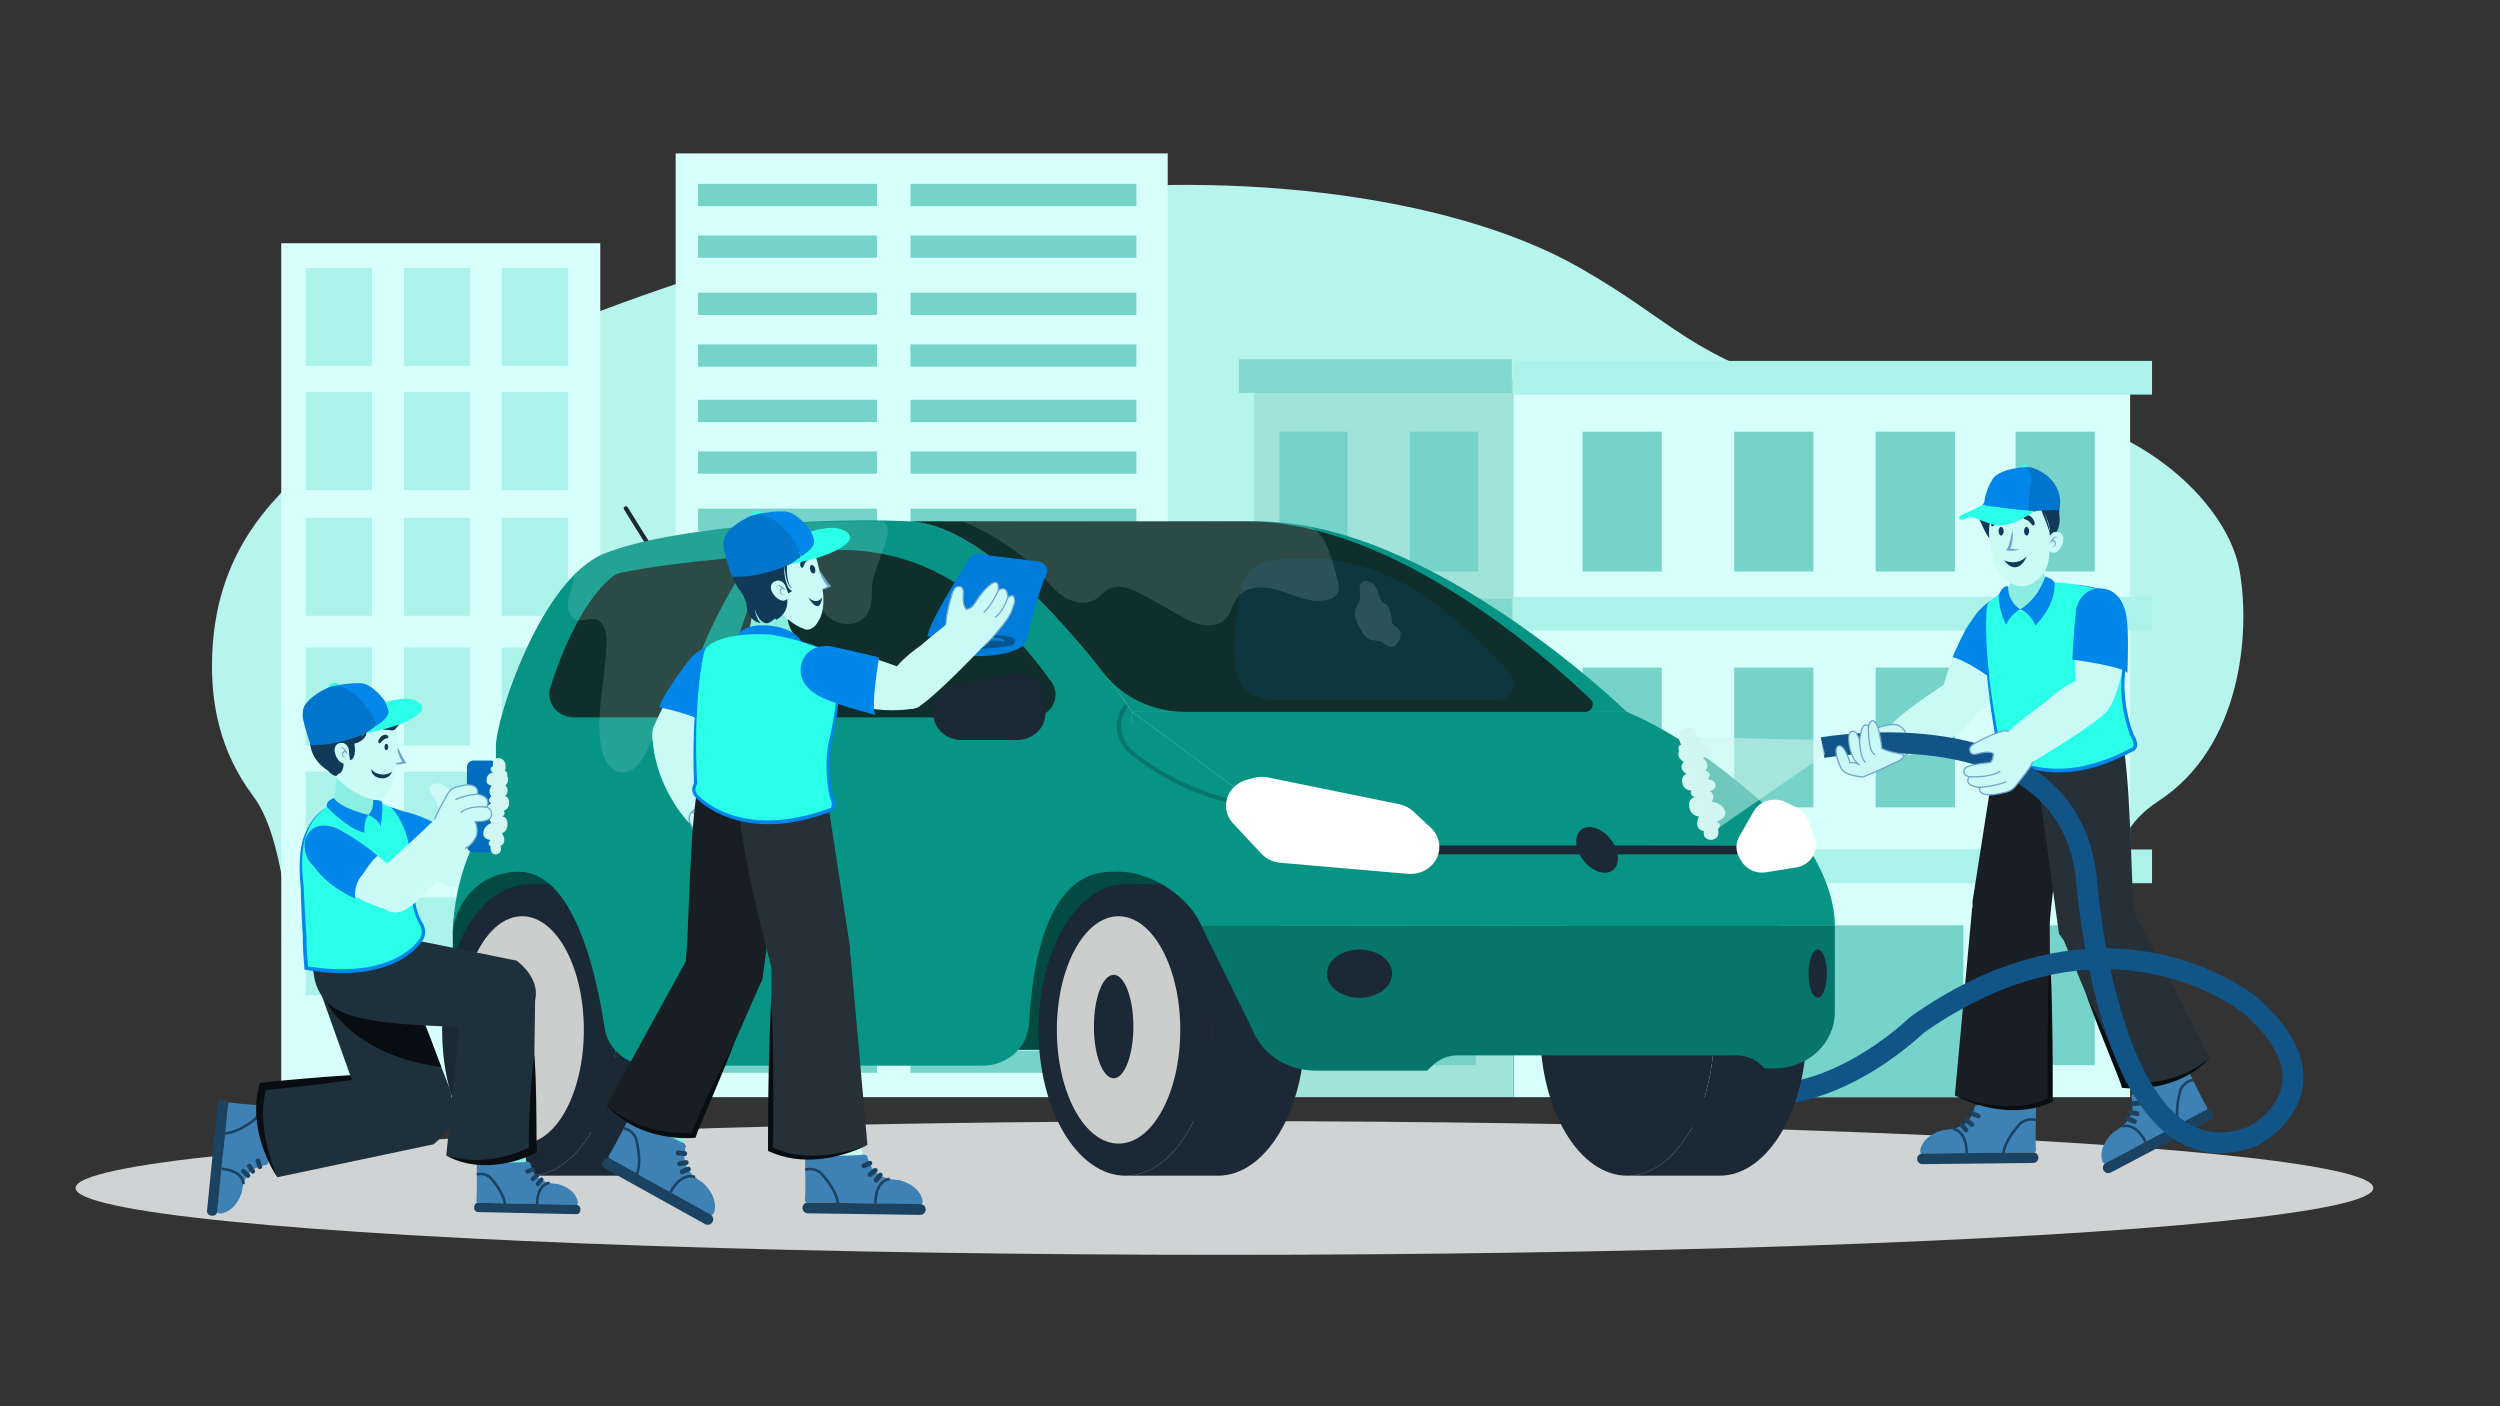 <svg xmlns="http://www.w3.org/2000/svg" viewBox="0 0 1920 1080" id="Carwashingservice"><rect x="0" y="0" width="1920" height="1080" fill="#333333" stroke="none"/><path fill="#b8f4ee" d="M1571.58,828.14c-195.5,29.23-343.69-91.1-632.29-90.49c-322.19,0.68-389.25,96.51-618.87,81.04    C200.39,810.6,237.34,668.82,194.1,610.9c-25.32-33.91-32.69-71.37-31.1-108.84c1.41-33.28,9.89-67.17,33.03-99.64    c60.42-84.8,212.4-149.89,368.9-199.3c66.53-21,136.09-40.31,210.18-51.32c160.11-23.79,336.73-3.71,437.47,53.47    c74.17,42.1,84.39,68.76,183.32,96.63c64.9,18.28,91.54,1.2,164.09,12.25c91.58,13.94,151.44,76.02,159.98,123.93    c8.6,48.23,1.19,135.68-62.04,176.98C1560.37,678.78,1733.5,790.48,1571.58,828.14L1571.58,828.14z" class="colorb8ebf4 svgShape"></path><rect width="377.88" height="724.79" x="518.92" y="117.82" fill="#d7fffb" class="colord7faff svgShape"></rect><rect width="137.41" height="17.1" x="536.1" y="141.2" fill="#76d3c9" class="color76b7d3 svgShape"></rect><rect width="137.41" height="17.1" x="536.1" y="180.87" fill="#76d3c9" class="color76b7d3 svgShape"></rect><rect width="137.41" height="17.1" x="536.1" y="224.8" fill="#76d3c9" class="color76b7d3 svgShape"></rect><rect width="137.41" height="17.1" x="536.1" y="264.48" fill="#76d3c9" class="color76b7d3 svgShape"></rect><rect width="137.41" height="17.1" x="536.1" y="307.04" fill="#76d3c9" class="color76b7d3 svgShape"></rect><rect width="137.41" height="17.1" x="536.1" y="346.71" fill="#76d3c9" class="color76b7d3 svgShape"></rect><rect width="137.41" height="17.1" x="536.1" y="390.64" fill="#76d3c9" class="color76b7d3 svgShape"></rect><rect width="137.41" height="17.1" x="536.1" y="430.31" fill="#76d3c9" class="color76b7d3 svgShape"></rect><rect width="137.41" height="17.1" x="536.1" y="473.9" fill="#76d3c9" class="color76b7d3 svgShape"></rect><rect width="137.41" height="17.1" x="536.1" y="513.57" fill="#76d3c9" class="color76b7d3 svgShape"></rect><rect width="137.41" height="17.1" x="536.1" y="557.5" fill="#76d3c9" class="color76b7d3 svgShape"></rect><rect width="137.41" height="17.1" x="536.1" y="597.17" fill="#76d3c9" class="color76b7d3 svgShape"></rect><rect width="137.41" height="17.1" x="536.1" y="639.73" fill="#76d3c9" class="color76b7d3 svgShape"></rect><rect width="137.41" height="17.1" x="536.1" y="679.4" fill="#76d3c9" class="color76b7d3 svgShape"></rect><rect width="137.41" height="17.1" x="536.1" y="723.34" fill="#76d3c9" class="color76b7d3 svgShape"></rect><rect width="137.41" height="17.1" x="536.1" y="763.01" fill="#76d3c9" class="color76b7d3 svgShape"></rect><rect width="137.41" height="17.1" x="536.1" y="806.83" fill="#76d3c9" class="color76b7d3 svgShape"></rect><rect width="173.48" height="17.1" x="699.27" y="141.2" fill="#76d3c9" class="color76b7d3 svgShape"></rect><rect width="173.48" height="17.1" x="699.27" y="180.87" fill="#76d3c9" class="color76b7d3 svgShape"></rect><rect width="173.48" height="17.1" x="699.27" y="224.8" fill="#76d3c9" class="color76b7d3 svgShape"></rect><rect width="173.48" height="17.1" x="699.27" y="264.48" fill="#76d3c9" class="color76b7d3 svgShape"></rect><rect width="173.48" height="17.1" x="699.27" y="307.04" fill="#76d3c9" class="color76b7d3 svgShape"></rect><rect width="173.48" height="17.1" x="699.27" y="346.71" fill="#76d3c9" class="color76b7d3 svgShape"></rect><rect width="173.48" height="17.1" x="699.27" y="390.64" fill="#76d3c9" class="color76b7d3 svgShape"></rect><rect width="173.48" height="17.1" x="699.27" y="430.31" fill="#76d3c9" class="color76b7d3 svgShape"></rect><rect width="173.48" height="17.1" x="699.27" y="473.9" fill="#76d3c9" class="color76b7d3 svgShape"></rect><rect width="173.48" height="17.1" x="699.27" y="513.57" fill="#76d3c9" class="color76b7d3 svgShape"></rect><rect width="173.48" height="17.1" x="699.27" y="557.5" fill="#76d3c9" class="color76b7d3 svgShape"></rect><rect width="173.48" height="17.1" x="699.27" y="597.17" fill="#76d3c9" class="color76b7d3 svgShape"></rect><rect width="173.48" height="17.1" x="699.27" y="639.73" fill="#76d3c9" class="color76b7d3 svgShape"></rect><rect width="173.48" height="17.1" x="699.27" y="679.4" fill="#76d3c9" class="color76b7d3 svgShape"></rect><rect width="173.48" height="17.1" x="699.27" y="723.34" fill="#76d3c9" class="color76b7d3 svgShape"></rect><rect width="173.48" height="17.1" x="699.27" y="763.01" fill="#76d3c9" class="color76b7d3 svgShape"></rect><rect width="173.48" height="17.1" x="699.27" y="806.83" fill="#76d3c9" class="color76b7d3 svgShape"></rect><rect width="473.56" height="551.2" x="1162.38" y="291.42" fill="#d7fffb" class="colord7faff svgShape"></rect><rect width="199.26" height="551.2" x="963.12" y="291.42" fill="#a1e2db" class="colora1d9e2 svgShape"></rect><rect width="60.81" height="107.39" x="1215.43" y="331.53" fill="#76d3c9" class="color76b7d3 svgShape"></rect><rect width="60.81" height="107.39" x="1331.88" y="331.53" fill="#76d3c9" class="color76b7d3 svgShape"></rect><rect width="60.81" height="107.39" x="1440.56" y="331.53" fill="#76d3c9" class="color76b7d3 svgShape"></rect><rect width="60.81" height="107.39" x="1547.96" y="331.53" fill="#76d3c9" class="color76b7d3 svgShape"></rect><rect width="60.81" height="107.39" x="1215.43" y="512.67" fill="#76d3c9" class="color76b7d3 svgShape"></rect><rect width="60.81" height="107.39" x="1331.88" y="512.67" fill="#76d3c9" class="color76b7d3 svgShape"></rect><rect width="60.81" height="107.39" x="1440.56" y="512.67" fill="#76d3c9" class="color76b7d3 svgShape"></rect><rect width="60.81" height="107.39" x="1547.96" y="512.67" fill="#76d3c9" class="color76b7d3 svgShape"></rect><rect width="60.81" height="107.39" x="1215.43" y="710.64" fill="#76d3c9" class="color76b7d3 svgShape"></rect><rect width="52.38" height="107.39" x="982.53" y="331.53" fill="#76d3c9" class="color76b7d3 svgShape"></rect><rect width="52.38" height="107.39" x="1082.83" y="331.53" fill="#76d3c9" class="color76b7d3 svgShape"></rect><rect width="52.38" height="107.39" x="982.53" y="512.67" fill="#76d3c9" class="color76b7d3 svgShape"></rect><rect width="52.38" height="107.39" x="1082.83" y="512.67" fill="#76d3c9" class="color76b7d3 svgShape"></rect><rect width="52.38" height="107.39" x="1081.06" y="710.64" fill="#76d3c9" class="color76b7d3 svgShape"></rect><rect width="52.38" height="107.39" x="982.53" y="710.64" fill="#76d3c9" class="color76b7d3 svgShape"></rect><rect width="175.97" height="131.98" x="1331.88" y="710.64" fill="#76d3c9" class="color76b7d3 svgShape"></rect><rect width="60.81" height="107.39" x="1547.96" y="710.64" fill="#76d3c9" class="color76b7d3 svgShape"></rect><rect width="490.38" height="25.88" x="1162.38" y="277.18" fill="#abf2ea" class="colorabe4f2 svgShape"></rect><rect width="490.38" height="25.88" x="1162.38" y="458.33" fill="#abf2ea" class="colorabe4f2 svgShape"></rect><rect width="490.38" height="25.88" x="1162.38" y="652.41" fill="#abf2ea" class="colorabe4f2 svgShape"></rect><rect width="209.61" height="25.88" x="951.47" y="652.41" fill="#82d8cf" class="color82d0d8 svgShape"></rect><rect width="209.61" height="25.88" x="951.47" y="459.62" fill="#82d8cf" class="color82d0d8 svgShape"></rect><rect width="209.61" height="25.88" x="951.47" y="275.89" fill="#82d8cf" class="color82d0d8 svgShape"></rect><rect width="245.02" height="655.81" x="216" y="186.81" fill="#d7fffb" class="colord7faff svgShape"></rect><rect width="50.79" height="75.23" x="234.84" y="205.82" fill="#abf2ea" class="colorabe4f2 svgShape"></rect><rect width="50.79" height="75.23" x="310.23" y="205.82" fill="#abf2ea" class="colorabe4f2 svgShape"></rect><rect width="50.79" height="75.23" x="385.46" y="205.82" fill="#abf2ea" class="colorabe4f2 svgShape"></rect><rect width="50.79" height="75.23" x="234.84" y="301.14" fill="#abf2ea" class="colorabe4f2 svgShape"></rect><rect width="50.79" height="75.23" x="310.23" y="301.14" fill="#abf2ea" class="colorabe4f2 svgShape"></rect><rect width="50.79" height="75.23" x="385.46" y="301.14" fill="#abf2ea" class="colorabe4f2 svgShape"></rect><rect width="50.79" height="75.23" x="234.84" y="397.68" fill="#abf2ea" class="colorabe4f2 svgShape"></rect><rect width="50.79" height="75.23" x="310.23" y="397.68" fill="#abf2ea" class="colorabe4f2 svgShape"></rect><rect width="50.79" height="75.23" x="385.46" y="397.68" fill="#abf2ea" class="colorabe4f2 svgShape"></rect><rect width="50.79" height="75.23" x="234.84" y="497.32" fill="#abf2ea" class="colorabe4f2 svgShape"></rect><rect width="50.79" height="75.23" x="310.23" y="497.32" fill="#abf2ea" class="colorabe4f2 svgShape"></rect><rect width="50.79" height="75.23" x="385.46" y="497.32" fill="#abf2ea" class="colorabe4f2 svgShape"></rect><rect width="50.79" height="75.23" x="234.84" y="592.64" fill="#abf2ea" class="colorabe4f2 svgShape"></rect><rect width="50.79" height="75.23" x="310.23" y="592.64" fill="#abf2ea" class="colorabe4f2 svgShape"></rect><rect width="50.79" height="75.23" x="385.46" y="592.64" fill="#abf2ea" class="colorabe4f2 svgShape"></rect><rect width="50.79" height="75.23" x="234.84" y="689.18" fill="#abf2ea" class="colorabe4f2 svgShape"></rect><rect width="50.79" height="75.23" x="310.23" y="689.18" fill="#abf2ea" class="colorabe4f2 svgShape"></rect><rect width="50.79" height="75.23" x="385.46" y="689.18" fill="#abf2ea" class="colorabe4f2 svgShape"></rect><g fill="#000000" class="color000000 svgShape"><ellipse cx="940.37" cy="912.37" fill="#d0d3d3" rx="882.35" ry="51.34" class="colord2d3d0 svgShape"></ellipse></g><g fill="#000000" class="color000000 svgShape"><path fill="#cafaf5" d="M1539.04,460.39c0,0-16.2-0.49-24.44,16.79c0,0-14.19,22.33-20.19,43.15c0,0-6.33,16.47,2.3,22.62   c0,0,15.46,15.84,30.85-2.38c0,0,16.76-32.77,21.59-52.5C1549.14,488.06,1551.46,465.1,1539.04,460.39z" class="colorfad6ca svgShape"></path><path fill="#0186ea" d="M1536.83,527.13c0,0-19.76-17.06-37.27-22.58c0,0,9.84-22.78,13.97-26.94c0,0,11.95-21.14,26.53-18.12   c0,0,13.39,5.54,10.71,25.42C1550.78,484.9,1543.77,516.7,1536.83,527.13z" class="colorea7a01 svgShape"></path></g><g fill="#000000" class="color000000 svgShape"><path fill="#cafaf5" d="M1507.34,530.28c0,0-10.22-8.51-17.99-2.11c0,0-30.98,20.45-37.27,29.13c0,0,20.19,12.23,10.43,23.28   c0,0,41.26-6.67,55.33-33.35C1517.85,547.23,1519.05,538.04,1507.34,530.28z" class="colorfad6ca svgShape"></path></g><g fill="#000000" class="color000000 svgShape"><path fill="#c9f9f4" stroke="#70a4cb" stroke-miterlimit="10" d="M1429.79,587.18c0,0-2.24-17.14,0.47-22.87c0,0,11.29-7.02,23.48-7.93c0,0,5.89-0.77,9.33,5.52   c0,0,3.94,6.67,1.85,16.95C1464.91,578.85,1433.73,601.74,1429.79,587.18z" class="colorf9d5c9 svgShape colorStrokecb7970 svgStroke"></path></g><g fill="#000000" class="color000000 svgShape"><path fill="#89ede2" d="M1563.62,423.91c0,0,6.14,23.44,12.44,24.57c0,0-12.12,19.46-25.69,22.53c0,0-7.05-1.51-9.61-14.66   c0,0,6.01-9.65,1.55-21.98C1542.31,434.36,1553.18,434.96,1563.62,423.91z" class="colored9a89 svgShape"></path></g><g fill="#000000" class="color000000 svgShape"><path fill="#c9f9f4" d="M1521.25,837.26c0.12,0.36-0.21,10.07-1.84,14.26c0,0,27.4,5.33,38.57,0.96l0.59-12.83L1521.25,837.26z" class="colorf9d5c9 svgShape"></path><path fill="#3e82b5" d="M1474.78,882.94c0,0,1.43-10.95,17.93-15.16c0,0,15.19,0.1,20.69-9.62c0,0,2.43-4.94,2.92-6.86   c0,0-0.3-3.67,5.29-2.36c0,0,30.69,2.11,38.87-1.36c0,0,3.37-1.42,3.17,3.7c0,0-0.46,24.3-0.18,29.26c0,0,0.96,4.63-1.27,4.46   c0,0-69.45,1.17-85.76,1.07C1476.44,886.07,1474.36,886.54,1474.78,882.94z" class="colorb53e3e svgShape"></path><path fill="#1b4260" d="M1476.49,894.07l84.99-0.9c2.25-0.02,4.06-1.87,4.03-4.12l0,0c-0.02-2.25-1.87-4.06-4.12-4.03l-84.99,0.9   c-2.25,0.02-4.06,1.87-4.03,4.12v0C1472.4,892.28,1474.24,894.09,1476.49,894.07z" class="color601b1b svgShape"></path><path fill="none" stroke="#1b4260" stroke-miterlimit="10" stroke-width="2" d="M1499.71 866.93c0 0 10.67.64 10.68 18.62M1563.51 860.33c0 0-5.06-2.42-11.28 1.9 0 0-12.29 12.31-13.61 23.5" class="colorStroke601b1b svgStroke"></path><path fill="#1b4260" d="M1520.94 857.88 1520.94 857.88c.4-.93-.03-2.02-.96-2.42l-4.54-1.96c-.93-.4-2.02.03-2.42.96l0 0c-.4.93.03 2.02.96 2.42l4.54 1.96C1519.45 859.24 1520.54 858.81 1520.94 857.88zM1515.86 864.8 1515.86 864.8c.64-.79.52-1.95-.27-2.59l-3.84-3.11c-.79-.64-1.95-.52-2.59.27l0 0c-.64.79-.52 1.95.27 2.59l3.84 3.11C1514.06 865.71 1515.22 865.58 1515.86 864.8zM1511.06 869.37 1511.06 869.37c.79-.63.93-1.79.3-2.59l-3.07-3.87c-.63-.79-1.79-.93-2.59-.3l0 0c-.79.63-.93 1.79-.3 2.59l3.07 3.87C1509.11 869.87 1510.27 870 1511.06 869.37z" class="color601b1b svgShape"></path></g><g fill="#000000" class="color000000 svgShape"><path fill="#181e23" d="M1574.21,703.23l0.36,141.62c0,0-31.39,15.03-73.25-3.55l13.28-143.81c0,0,12.97-24.72,29.85-20.84   C1544.45,676.66,1571.24,678.57,1574.21,703.23z" class="color182023 svgShape"></path><path fill="#080d11" d="M1501.31,841.31c5.85,2.36,11.89,4.11,17.99,5.52c6.11,1.35,12.29,2.33,18.49,2.63    c3.1,0.19,6.2,0.21,9.29,0.06c1.55-0.05,3.08-0.21,4.62-0.34c1.53-0.21,3.06-0.36,4.57-0.64c6.08-0.96,11.96-2.83,17.48-5.41    l-1.11,1.74c-0.04-9.68-0.17-19.36-0.12-29.03l0.03-14.52l0.13-14.52c0.12-9.68,0.27-19.36,0.53-29.04    c0.25-9.68,0.55-19.36,1.05-29.04c0.55,9.68,0.9,19.35,1.2,29.03c0.31,9.68,0.51,19.35,0.68,29.03l0.21,14.52l0.1,14.52    c0.1,9.68,0.02,19.36,0.03,29.03l0,1.25l-1.11,0.5c-5.92,2.66-12.21,4.45-18.6,5.32c-3.19,0.46-6.41,0.66-9.61,0.68    c-3.21,0.03-6.41-0.11-9.59-0.44c-6.35-0.67-12.61-1.94-18.69-3.77C1512.82,846.56,1506.89,844.26,1501.31,841.31z" class="color110808 svgShape"></path></g><g fill="#000000" class="color000000 svgShape"><path fill="#181e23" d="M1589.79,563.33c0.41,2.94-14.73,133.4-15.58,144.53c0,0-7.68,27.72-33.17,25.58c0,0-27.08-5-26.12-41.23   l21.29-136.16L1589.79,563.33z" class="color182023 svgShape"></path></g><g fill="#000000" class="color000000 svgShape"><path fill="#263038" d="M1628.53,564.58c7.97,19.19,8.32,124.36,10.43,135.31c0,0,1.03,28.93-25.06,33.65   c0,0-16.68,7.07-32.62-16.42l-19.55-142.02L1628.53,564.58z" class="color263238 svgShape"></path></g><g fill="#000000" class="color000000 svgShape"><path fill="#89ede2" d="M1635.2,828.3c0.27,0.27,4.49,9.21,4.96,13.76c0,0,27.27-7.92,35.34-17.06l-5.43-11.88L1635.2,828.3z" class="colored9a89 svgShape"></path><path fill="#3e82b5" d="M1614.4,891.24c0,0-3.8-10.57,9.17-22.05c0,0,13.79-6.98,14.24-18.33c0,0-0.1-5.6-0.54-7.56   c0,0-1.97-3.18,3.69-4.6c0,0,28.75-12.36,34.53-19.3c0,0,2.39-2.85,4.59,1.87c0,0,10.88,22.2,13.44,26.56c0,0,3.03,3.74,0.92,4.62   c0,0-62.29,33.35-77.1,40.84C1617.35,893.3,1615.68,894.69,1614.4,891.24z" class="colorb53e3e svgShape"></path><path fill="#1b4260" d="M1621.11,900.51l76.48-40.33c2.03-1.07,2.8-3.58,1.73-5.6l0,0c-1.07-2.03-3.58-2.8-5.6-1.73l-76.48,40.33   c-2.03,1.07-2.8,3.58-1.73,5.6l0,0C1616.58,900.8,1619.09,901.57,1621.11,900.51z" class="color601b1b svgShape"></path><path fill="none" stroke="#1b4260" stroke-miterlimit="10" stroke-width="2" d="M1629.5 865.16c0 0 9.95-4.38 18.32 11.88M1684.16 829.53c0 0-5.7.17-9.33 6.96 0 0-5.39 16.84-1.39 27.59" class="colorStroke601b1b svgStroke"></path><path fill="#1b4260" d="M1644.5 847.11 1644.5 847.11c-.07-1.03-.97-1.81-1.99-1.74l-5.02.34c-1.03.07-1.81.97-1.74 1.99l0 0c.07 1.03.97 1.81 1.99 1.74l5.02-.34C1643.79 849.03 1644.57 848.13 1644.5 847.11zM1643.12 855.72 1643.12 855.72c.21-1.01-.44-2.01-1.45-2.22l-4.92-1.03c-1.01-.21-2.01.44-2.22 1.45v0c-.21 1.01.44 2.01 1.45 2.22l4.92 1.03C1641.92 857.38 1642.91 856.73 1643.12 855.72zM1640.91 862.09 1640.91 862.09c.42-.94 0-2.05-.93-2.48l-4.58-2.07c-.94-.42-2.05 0-2.48.93l0 0c-.42.94 0 2.05.93 2.48l4.58 2.07C1639.37 863.45 1640.49 863.03 1640.91 862.09z" class="color601b1b svgShape"></path></g><g fill="#000000" class="color000000 svgShape"><path fill="#263038" d="M1582.01,715.02l49.18,118.61c0,0,37.61,5.06,66.03-21.38l-60.05-115.29c0,0-13.14-16.51-34.12-11.83   C1603.04,685.13,1580.57,689.01,1582.01,715.02z" class="color263238 svgShape"></path><path fill="#080d11" d="M1602.1,763.5c2.94,5.62,5.68,11.33,8.44,17.04l4.04,8.6l3.94,8.64c2.64,5.76,5.12,11.59,7.64,17.4    c1.22,2.92,2.43,5.86,3.62,8.8l1.75,4.45l0.83,2.28l0.21,0.57l0.19,0.66l0.37,1.35l-1.71-1.64c2.77,0.3,5.76,0.41,8.66,0.38    c2.92-0.02,5.84-0.19,8.76-0.43c5.83-0.51,11.62-1.55,17.27-3.07c5.64-1.56,11.17-3.63,16.39-6.36    c5.26-2.66,10.13-6.08,14.71-9.93c-3.97,4.46-8.62,8.4-13.75,11.59c-5.13,3.21-10.68,5.76-16.45,7.64    c-5.76,1.93-11.75,3.13-17.78,3.85c-3.02,0.37-6.05,0.54-9.09,0.6c-3.06,0.05-6.04-0.01-9.2-0.32l-1.25-0.12l-0.47-1.51    l-0.29-0.93l-0.14-0.48l-0.2-0.55l-0.77-2.18l-1.68-4.4c-1.15-2.93-2.32-5.86-3.51-8.79l-7.02-17.62l-3.48-8.83l-3.43-8.86    C1606.47,775.4,1604.2,769.48,1602.1,763.5z" class="color110808 svgShape"></path></g><g fill="#000000" class="color000000 svgShape"><path fill="#2affe8" d="M1620.74,455.13c0,0-17.63-6.91-46.8-8.08c0,0-12.21,21.36-22.24,22.07c0,0-7.76-3.56-11.58-15.08   c0,0-9.42,4.28-13.37,9.58c0,0-7.08,13.56,7.41,104.9c0,0-2.51,5.58,2.01,9.34c0,0,37.71,32.3,102.04-2.42   c0,0,5.04-4.93-1.27-11.99c0,0-8.84-21.33-6.07-46.27C1630.87,517.18,1633.49,466.16,1620.74,455.13z" class="colorffb12a svgShape"></path><path fill="#0186ea" d="M1526.09,465.89c-0.51,4.27-0.66,8.58-0.71,12.88c-0.04,2.15-0.02,4.3-0.01,6.45     c0.06,2.15,0.08,4.3,0.17,6.44c0.3,8.59,1.04,17.16,1.95,25.7c0.85,8.55,2.06,17.06,3.34,25.56l2.13,12.71l2.39,12.66l0.07,0.35     l-0.15,0.39c-0.35,0.88-0.57,2.04-0.56,3.06c0.02,1.04,0.24,2.05,0.71,2.93c0.47,0.9,1.17,1.58,2.09,2.31     c0.91,0.72,1.88,1.41,2.87,2.06c3.98,2.61,8.32,4.69,12.81,6.35c8.98,3.33,18.62,4.76,28.21,4.66     c9.6-0.13,19.15-1.84,28.37-4.61c9.22-2.78,18.14-6.6,26.67-11.15l0.23-0.12l0.24-0.03c0.02,0,0.28-0.07,0.41-0.14     c0.16-0.07,0.31-0.16,0.44-0.27c0.26-0.21,0.46-0.47,0.6-0.8c0.29-0.65,0.29-1.59,0.11-2.55c-0.38-1.94-1.35-3.93-2.42-5.81     l-0.06-0.1l-0.03-0.07c-1.74-4.5-3.01-9.02-4.08-13.64c-1.05-4.61-1.82-9.29-2.3-13.99c-0.47-4.71-0.62-9.46-0.36-14.19     c0.05-1.18,0.16-2.37,0.25-3.55l0.18-1.75l0.05-0.44l0.02-0.19l0.01-0.22l0.05-0.87c0.14-2.32,0.24-4.65,0.31-6.97     c0.27-9.31,0.16-18.65-0.75-27.9c-0.47-4.62-1.16-9.23-2.28-13.71c-0.57-2.24-1.27-4.44-2.2-6.53     c-0.94-2.08-2.13-4.07-3.78-5.57l0.18,0.1c-4.81-1.52-9.72-2.8-14.66-3.92c-4.94-1.11-9.92-2.09-14.94-2.85     c5.04,0.57,10.07,1.31,15.05,2.3c4.99,0.98,9.94,2.11,14.85,3.51l0.09,0.03l0.08,0.07c1.87,1.6,3.18,3.69,4.21,5.83     c1.03,2.15,1.82,4.4,2.46,6.68c1.3,4.55,2.03,9.22,2.6,13.89c1.08,9.35,1.35,18.75,1.24,28.13c-0.03,2.35-0.09,4.69-0.19,7.04     l-0.04,0.88l-0.03,0.47l-0.04,0.44l-0.15,1.74c-0.07,1.15-0.15,2.3-0.18,3.45c-0.16,4.61,0.06,9.23,0.52,13.83     c0.49,4.59,1.27,9.16,2.32,13.66c1.06,4.48,2.37,8.98,4.02,13.19l-0.08-0.17c1.16,2.04,2.26,4.16,2.78,6.67     c0.23,1.25,0.33,2.68-0.27,4.14c-0.3,0.72-0.79,1.39-1.42,1.89c-0.31,0.25-0.65,0.46-1,0.62c-0.38,0.17-0.67,0.29-1.2,0.38     l0.47-0.15c-8.64,4.68-17.71,8.63-27.14,11.54c-4.72,1.42-9.53,2.6-14.42,3.34c-4.88,0.77-9.82,1.26-14.78,1.27     c-9.9,0.04-19.86-1.49-29.16-5c-4.65-1.75-9.14-3.93-13.3-6.7c-1.04-0.69-2.06-1.42-3.05-2.22c-0.98-0.77-2.08-1.83-2.73-3.11     c-0.68-1.28-0.99-2.73-0.97-4.12c0.03-1.42,0.27-2.7,0.83-4.07l-0.09,0.73l-2.18-12.75l-1.91-12.79     c-1.13-8.55-2.21-17.11-2.91-25.7c-0.74-8.59-1.18-17.21-1.26-25.83C1524.63,483.07,1524.81,474.41,1526.09,465.89z" class="colorea7a01 svgShape"></path><path fill="#0186ea" d="M1551.47 467.97c0 0 13.18-6.91 19.25-25.09 0 0 5.14 1.03 7.07 4.3 0 0 2.58 15.56-14.52 33.1C1563.27 480.28 1558.94 470.5 1551.47 467.97zM1542.4 450.29c0 0-1.47 10.55 9.07 17.69 0 0-8.02 4.51-10.74 11.83 0 0-5.59-9.81-5.8-22.59C1534.92 457.21 1537.69 449.29 1542.4 450.29z" class="colorea7a01 svgShape"></path></g><g fill="#000000" class="color000000 svgShape"><path fill="#cafaf5" d="M1617.58,453.23c0,0,11.78,4.66,13.28,18.68c0,0,3.28,24.27-2.2,48.76c0,0-5.25,21.6-11.22,26.15    c0,0-22.38,7.3-23.31-21.77c0,0-2.22-32.35,0.44-54.49C1594.57,470.56,1597.26,447.26,1617.58,453.23z" class="colorfad6ca svgShape"></path><path fill="#0186ea" d="M1591.66,506.57c0,0,38.94,5.14,42.18,10.32c0,0,1.42-32.07-0.82-43.61c0,0-2.05-19.6-18.29-21.24   c0,0-15.56-2.84-20.31,15.91C1594.41,467.96,1591.89,493.31,1591.66,506.57z" class="colorea7a01 svgShape"></path></g><g fill="#000000" class="color000000 svgShape"><path fill="#cbfbf6" d="M1527.99,390.03c0,0-2.22,10.37,0.27,27.44c0,0,2.68,22.88,12.9,28.62c0,0,6.22,4.64,11.79,4.04   c0,0,4.2,1.2,10.81-4.29c0,0,9.14-4.51,10.15-19.86c0,0,2.61-30.95-2.96-41.13c0,0-6.06-10.52-20.45-9.1   C1550.51,375.74,1531.56,375.11,1527.99,390.03z" class="colorfbd7cb svgShape"></path></g><g fill="#000000" class="color000000 svgShape"><path fill="#70a5cd" d="M1545.56,407.22c0.21,1.29,0.28,2.58,0.28,3.88c0.01,1.29-0.08,2.59-0.25,3.88    c-0.16,1.29-0.41,2.59-0.8,3.86c-0.4,1.27-0.88,2.57-1.87,3.73l-0.62-1.51c1.37,0.2,2.78,0.38,4.18,0.55    c1.4,0.15,2.79,0.33,4.25,0.29c-0.66,0.32-1.38,0.52-2.09,0.67c-0.72,0.16-1.45,0.24-2.17,0.31c-1.46,0.12-2.9,0.12-4.36,0.03    l-1.61-0.1l1-1.41c0.6-0.85,1.04-1.99,1.41-3.14c0.35-1.16,0.69-2.36,0.96-3.58l0.83-3.69    C1544.95,409.73,1545.23,408.48,1545.56,407.22z" class="colorcd7970 svgShape"></path></g><g fill="#000000" class="color000000 svgShape"><path fill="#123957" d="M1554.47,407.98c0.02,1.84,0.9,3.32,1.97,3.31s1.92-1.51,1.91-3.35c-0.02-1.84-0.9-3.32-1.97-3.31   C1555.31,404.64,1554.45,406.14,1554.47,407.98z" class="color57124e svgShape"></path></g><g fill="#000000" class="color000000 svgShape"><path fill="#123957" d="M1534.94,408.02c0.02,1.84,0.9,3.32,1.97,3.31c1.07-0.01,1.92-1.51,1.91-3.35c-0.02-1.84-0.9-3.32-1.97-3.31   C1535.77,404.68,1534.92,406.18,1534.94,408.02z" class="color57124e svgShape"></path></g><g fill="#000000" class="color000000 svgShape"><path fill="#123957" d="M1554.38,398.61c0,0-1.42-2.47,1.91-3.12c0,0,4.1-0.51,6.33,5.67c0,0,0.34,3.56-2,2.03   C1560.63,403.2,1558.42,399.19,1554.38,398.61z" class="color57124e svgShape"></path></g><g fill="#000000" class="color000000 svgShape"><path fill="#123957" d="M1537.37,399.13c0,0,1.37-2.49-1.97-3.08c0,0-4.11-0.43-6.22,5.8c0,0-0.28,3.57,2.03,2   C1531.21,403.84,1533.34,399.78,1537.37,399.13z" class="color57124e svgShape"></path></g><g fill="#000000" class="color000000 svgShape"><path fill="#123957" d="M1578.22,378.42c0,0,2.56,8.04-11.05,11.27c0,0-19.59,8.02-34.09-1.3c0,0-5.05-1.28-5.1-5.47   c0,0-2.71-9.18,14.04-15c0,0,17.9-6.85,26.49-0.11C1568.5,367.82,1575.5,370.38,1578.22,378.42z" class="color57124e svgShape"></path><path fill="#123957" d="M1531.06 388.15c0 0-4.68 15.52-3.23 25.03 0 0-.53.04-3.17-4.68 0 0-2.82-5.99-4.14-8.85 0 0-3.62-3.34 1.87-8.33 0 0 3.38-6.17 8.05-5.38C1530.43 385.93 1531.89 384.74 1531.06 388.15zM1569.91 384.74c0 0-2.68 3.04 1.04 10.92 0 0 3.44 7.52 3.38 12.87-.31 3.96.04 9.46 3.82 2.13 0 0 5.05-6.35 3.37-15.33 0 0 .87-13.74-6.04-11.94C1575.48 383.39 1570.8 382.22 1569.91 384.74z" class="color57124e svgShape"></path><path fill="#123957" d="M1542.11,394.47c2.93,0.13,5.87-0.1,8.75-0.54c2.89-0.41,5.74-1.06,8.49-1.96    c2.77-0.87,5.38-2.12,8.01-3.28c2.68-1.1,5.19-2.51,7.91-3.76l0.12,0.16c-2.08,2.14-4.49,4.01-7.15,5.4    c-1.3,0.77-2.73,1.26-4.13,1.8c-0.71,0.24-1.44,0.43-2.16,0.64c-0.71,0.23-1.44,0.41-2.17,0.58c-2.9,0.73-5.85,1.2-8.82,1.42    c-2.97,0.18-5.94,0.15-8.88-0.25L1542.11,394.47z" class="color57124e svgShape"></path><path fill="#123957" d="M1573.67,383.84c-1.12-0.01-2.22,0.27-2.89,0.88c-0.68,0.61-0.96,1.5-1.08,2.47    c-0.09,0.99-0.04,2.03,0.07,3.1c0.1,1.06,0.24,2.15,0.45,3.24l-0.04-0.11c1.01,2.92,1.94,5.83,2.78,8.78    c0.42,1.47,0.78,2.97,1.1,4.47c0.31,1.5,0.6,3.02,0.59,4.58l-0.2,0c-0.16-1.5-0.59-2.96-1.02-4.41    c-0.45-1.45-0.96-2.88-1.48-4.31c-1.04-2.85-2.16-5.7-3.39-8.45l-0.01-0.03l-0.03-0.09c-0.33-1.11-0.65-2.25-0.8-3.43    c-0.15-1.18-0.18-2.42,0.12-3.67c0.27-1.22,0.98-2.58,2.23-3.23c1.25-0.63,2.6-0.49,3.66,0.02L1573.67,383.84z" class="color57124e svgShape"></path></g><g fill="#000000" class="color000000 svgShape"><path fill="#cbfbf6" d="M1573.6,413.66c0,0,1.27-7,8.14-4.74c0,0,5.63,2.27,1.38,10.84c0,0-4.41,9.03-10.21,2.27L1573.6,413.66z" class="colorfbd7cb svgShape"></path><path fill="#70a5cd" d="M1581.04,413.35c-0.48-0.37-1.02-0.66-1.57-0.69c-0.55-0.06-1.05,0.13-1.47,0.46    c-0.43,0.32-0.78,0.76-1.09,1.23c-0.31,0.48-0.57,1-0.83,1.51l-0.79-0.56c0.3-0.27,0.58-0.43,0.95-0.55    c0.36-0.1,0.79-0.09,1.16,0.07c0.37,0.15,0.63,0.41,0.86,0.66c0.21,0.27,0.36,0.55,0.5,0.83l0.03,0.05l0.01,0.03    c0.1,0.5,0.13,0.96,0.08,1.45c-0.05,0.48-0.19,0.99-0.53,1.4c-0.33,0.41-0.85,0.65-1.33,0.65c-0.24,0.03-0.47-0.02-0.69-0.03    c-0.22-0.05-0.44-0.12-0.65-0.18l0.66-0.01c0.21-0.04,0.43-0.03,0.63-0.11c0.41-0.1,0.72-0.35,0.89-0.66    c0.35-0.63,0.26-1.53,0.06-2.28l0.03,0.09c-0.13-0.22-0.27-0.43-0.43-0.61c-0.16-0.16-0.32-0.31-0.49-0.37    c-0.17-0.06-0.34-0.07-0.53-0.01c-0.18,0.04-0.4,0.17-0.53,0.29l-1.99,1.72l1.2-2.28c0.29-0.55,0.58-1.11,0.98-1.61    c0.18-0.26,0.42-0.49,0.63-0.73c0.26-0.2,0.49-0.44,0.8-0.59c0.57-0.35,1.32-0.49,1.96-0.28    C1580.19,412.42,1580.7,412.83,1581.04,413.35z" class="colorcd7970 svgShape"></path></g><g fill="#000000" class="color000000 svgShape"><path fill="#123957" d="M1539.03,430.22c0,0,9.19,5.18,17.57-2.96C1556.6,427.26,1549.86,444.07,1539.03,430.22z" class="color57124e svgShape"></path></g><g fill="#000000" class="color000000 svgShape"><path fill="#2affe8" d="M1557.07,358.69c0.06,0.43-4.33,0.18-4.27,0.6c-0.18-0.73-0.09-0.66-0.12-0.87   c0.19-2.03,1.89-1.23,2.99-1.45C1557.29,356.65,1556.69,358.05,1557.07,358.69z" class="colorffb12a svgShape"></path><path fill="#0186ea" d="M1522.11,388c2.51-1.66,1.91-4.35,2.5-6.53c1.28-4.67,2.95-9.2,5.61-13.32c2.24-3.47,6.15-5.22,10.15-6.71   c3.03-1.13,6.21-1.44,9.32-2.1c1.02-0.22,1.45-0.26,3.05-0.32c2.78-0.06,3.39-0.53,4.52,0.95c1.03,1.1,2.03,2.47,2.69,3.76   c0.45,2.4,0.17,4.81-0.08,7.28c-0.3,2.97-0.83,5.92-0.76,8.91c-0.57,3.36-0.85,6.72-0.9,10.1c-0.1,0.73-0.08,1.13-0.19,1.86   c-0.7,0.76-18.19-1.76-26.15-2.63C1528.6,388.89,1525.48,387.77,1522.11,388z" class="colorea7a01 svgShape"></path><path fill="#2affe8" d="M1522.11,388c3.37-0.23,6.49,0.89,9.76,1.25c7.97,0.88,24.32,3.04,26.15,2.63c2.48,0.49,3.43-0.08,4.53,0.46   c-7.62,5.6-16.76,10.77-26.58,11.23c-3.61,0.17-6.89-1.26-10.18-2.34c-3.24-1.07-6.45-2.23-9.58-3.52   c-1.97-0.81-3.76-0.9-5.7,0.11c-1.1,0.57-2.25,1.13-3.56,1.21c-0.92,0.06-1.84,0.08-2.16-0.93c-0.29-0.9,0.18-1.61,0.98-2.11   c0.74-0.46,1.55-0.86,2.35-1.22C1512.84,392.63,1517.53,390.43,1522.11,388z" class="colorffb12a svgShape"></path><path fill="#0275cc" d="M1565.19,360.99c-0.49-0.39-5.48-2.45-7.7-2.27c-0.14-0.01-1.01-0.01-2.17,0.2c2.58,1.74,3.69,4.54,3.9,5.19   c0.45,2.4,0.9,4.43,0.65,6.9c-0.3,2.97-0.83,5.92-0.76,8.91c-0.57,3.36-1.1,11.34-1.09,11.97c0.86,1.25,20.93-0.43,23.64-0.39   C1584.22,378.49,1577.8,367.11,1565.19,360.99z" class="colorcc6702 svgShape"></path></g><g fill="#000000" class="color000000 svgShape"><path fill="none" stroke="#115588" stroke-miterlimit="10" stroke-width="16" d="M1399.74,574.19c0,0,185.46-33.17,202.36,97.93c0,0,16.57,243.07,127.91,200.58c0,0,69.77-35.43,0-99.25  c0,0-107.65-91.95-257.64,13.54c0,0-77.08,75.83-150,47.03" class="colorStroke302989 svgStroke"></path></g><g fill="#000000" class="color000000 svgShape"><path fill="#cafaf5" stroke="#70a5cc" stroke-miterlimit="10" d="M1520.45,604.73c-13.77-1.55-7.97-8.15-7.97-8.15c-5.17-1.18-4.08-4.95-4.08-4.95     c0.09-4.8,19.38-5.88,19.38-5.88c2.04-0.36,2.88-3.42,3.18-6.81c0,0-2.53-2.83-12.03-0.07c0,0-5.57,1.97-6.03-2.38     c0,0-1.47-2.93,4.25-5.87c0,0,11.75-6.78,21.03-9.11c0.94-0.49,1.3-0.3,1.3-0.3c19.25,1.02,21.58,23.86,21.58,23.86     c-1.04,4.2-11.04,15.97-11.04,15.97c-3.61,5.18-6.35,6.22-6.35,6.22c-3.57,1.82-13.5,3.12-13.5,3.12     C1518.02,611.04,1520.45,604.73,1520.45,604.73z" class="colorfad6ca svgShape colorStrokecc7970 svgStroke"></path><path fill="none" stroke="#70a5cc" stroke-miterlimit="10" d="M1536.23 592.15c0 0-5.55 5.05-23.75 4.44M1540.86 600.35c0 0-5.72 2.91-20.41 4.39" class="colorStrokecc7970 svgStroke"></path></g><g fill="#000000" class="color000000 svgShape"><path fill="#cafaf5" d="M1603.09,521.16c0,0-10.62-1.65-32.37,18.05c0,0-18.42,13.37-28.05,22.41c0,0,3.13,19.17,18.37,23.46   c0,0,48.19-28.28,56.93-38.86C1617.97,546.21,1629.37,527.82,1603.09,521.16z" class="colorfad6ca svgShape"></path></g><g fill="#000000" class="color000000 svgShape"><path fill="#c9f9f4" stroke="#70a4cb" stroke-miterlimit="10" d="M1461.21,579.24c0,0-11.72-1.96-15.98-4.42c0,0-1.94-21.78-7.39-21.33c0,0-1.89,0.64-2.97,4.28   c0,0-5.07-6.04-6.68,11.2c0,0-1.67-8.52-6.25-7.25c0,0-3.98,0.77-1.27,12.84c0,0,1.54,9.21,7.52,12.94c0,0-3.69-2.74-7.3-1.65   c0,0-4.12-14.22-8.68-13.06c0,0-6.1,0.45,1.96,17.72c0,0,1.68,4.64,15.92,6.22c0,0-0.74,1.42,29.11-12.78   C1459.18,583.95,1463.22,581.36,1461.21,579.24z" class="colorf9d5c9 svgShape colorStrokecb7970 svgStroke"></path><path fill="none" stroke="#70a4cb" stroke-miterlimit="10" d="M1434.96 557.1c0 0-.68 20.95 5.1 22.29M1428.11 569.34c0 0 .59 13.61 4.77 16.27" class="colorStrokecb7970 svgStroke"></path></g><g fill="#000000" class="color000000 svgShape"><path fill="#c9f9f4" stroke="#70a4cb" stroke-miterlimit="10" d="M407.9,623.19c0,0-10.46,1.92-12.69,6.68c0,0-2.2,6.19,4.32,15.76c0,0,2.93,4.78,9.12,4.37   c0,0,26.3-10.43,31.92-16.88C440.58,633.11,435.36,616.49,407.9,623.19z" class="colorf9d5c9 svgShape colorStrokecb7970 svgStroke"></path><path fill="#c9f9f4" stroke="#70a4cb" stroke-miterlimit="10" d="M407.79,636.65c0,0,2.9-3.27,6.18-6.6c0,0-15.18-15.89-11.23-19.72c0,0,1.74-1,5.2,0.59    c0,0-1.21-7.84,12.9,2.37c0,0-5.33-6.91-1.34-9.53c0,0,3.22-2.5,10.55,7.55c0,0,5.94,7.27,4.8,14.26c0,0,0.37-4.61,3.59-6.61    c0,0-8.02-12.54-4.12-15.21c0,0,4.38-4.31,12.1,13.22c0,0,2.39,4.35-5.84,16.16c0,0,0.97,6.21-29.54,19.37    C411.04,652.48,411.21,645.36,407.79,636.65z" class="colorf9d5c9 svgShape colorStrokecb7970 svgStroke"></path><path fill="none" stroke="#70a4cb" stroke-miterlimit="10" d="M407.37 610.54c0 0 16.29 13.36 13.48 18.63M421.17 613.48c0 0 9.9 9.47 9.15 14.39" class="colorStrokecb7970 svgStroke"></path></g><g fill="#000000" class="color000000 svgShape"><path fill="#cbfbf6" d="M276.33,627.65c0,0,4.76-16.15,32.82-4.68c0,0,22.7,5.08,41.83,18.44c0,0,23.09,10.07,20.13,20.82   c0,0-2.01,23.26-27.16,18.19c0,0-36.18-16.26-53.6-29.51C290.36,650.91,269.26,639.69,276.33,627.65z" class="colorfbd7cb svgShape"></path><path fill="#0186ea" d="M276.33,627.65c0,0,4.76-16.15,32.82-4.68c0,0,8.39,1.21,24.12,8.58c0,0-7.18,5.41-10.14,16.17    c0,0-3.68,11.76-5.04,20.24c0,0-10.3-3.79-27.73-17.04C290.36,650.91,269.26,639.69,276.33,627.65z" class="colorea7a01 svgShape"></path></g><g fill="#000000" class="color000000 svgShape"><path fill="#cbfbf6" d="M342.97,666.35c0,0-5.2-11.77,4.29-17.35c0,0,38.67-17.95,50-21.55c0,0,17.74,9.68,13.78,25.03   c0,0-46.24,26.16-54.17,28.11C356.88,680.59,346.84,679.31,342.97,666.35z" class="colorfbd7cb svgShape"></path></g><g fill="#000000" class="color000000 svgShape"><path fill="#079485" d="M347.79,806.25h580.15v-169.4H416.53l-47.72,36.32c-13.3,10.13-21.03,25.33-21.03,41.39V806.25z" class="color348907 svgShape"></path><path d="M347.79,806.25h580.15v-169.4H416.53l-47.72,36.32c-13.3,10.13-21.03,25.33-21.03,41.39V806.25z" opacity=".5" fill="#000000" class="color000000 svgShape"></path><path fill="#1a2935" d="M931.28,790.98c0-61.83-29.93-111.95-66.84-111.95h70.91c36.92,0,66.84,50.12,66.84,111.95    c0,61.83-29.93,111.95-66.84,111.95h-70.91C901.35,902.93,931.28,852.81,931.28,790.98z" class="color1a2e35 svgShape"></path><ellipse cx="864.44" cy="790.98" fill="#1a2935" rx="66.84" ry="111.95" class="color1a2e35 svgShape"></ellipse><ellipse cx="859.06" cy="790.98" fill="#cccece" rx="47.39" ry="87.3" class="colorcecccc svgShape"></ellipse><path fill="#1a2935" d="M1316.55,790.98c0-61.83-29.93-111.95-66.84-111.95h70.91c36.92,0,66.84,50.12,66.84,111.95    c0,61.83-29.93,111.95-66.84,111.95h-70.91C1286.62,902.93,1316.55,852.81,1316.55,790.98z" class="color1a2e35 svgShape"></path><ellipse cx="1249.71" cy="790.98" fill="#1a2935" rx="66.84" ry="111.95" class="color1a2e35 svgShape"></ellipse><path fill="#1a2935" d="M473.23,790.98c0-61.83-29.93-111.95-66.84-111.95h70.91c36.92,0,66.84,50.12,66.84,111.95    c0,61.83-29.93,111.95-66.84,111.95h-70.91C443.31,902.93,473.23,852.81,473.23,790.98z" class="color1a2e35 svgShape"></path><ellipse cx="406.39" cy="790.98" fill="#1a2935" rx="66.84" ry="111.95" class="color1a2e35 svgShape"></ellipse><ellipse cx="401.01" cy="790.98" fill="#cccece" rx="47.39" ry="87.3" class="colorcecccc svgShape"></ellipse><path fill="#079485" d="M1010.27,822.22H1096l4.79-4.49c4.94-4.63,11.65-7.23,18.63-7.23h214.31c6.99,0,13.69,2.6,18.63,7.23    l2.91,2.73h7.82c25.42,0,46.03-19.31,46.03-43.12v-66.2H922.75l38.75,78.8C968.82,809.29,988.36,822.22,1010.27,822.22z" class="color348907 svgShape"></path><path d="M1010.27,822.22H1096l4.79-4.49c4.94-4.63,11.65-7.23,18.63-7.23h214.31c6.99,0,13.69,2.6,18.63,7.23    l2.91,2.73h7.82c25.42,0,46.03-19.31,46.03-43.12v-66.2H922.75l38.75,78.8C968.82,809.29,988.36,822.22,1010.27,822.22z" opacity=".2" fill="#000000" class="color000000 svgShape"></path><path fill="#1a2935" d="M503.99,429.44c0.29,0,0.58-0.07,0.84-0.21c0.79-0.43,1.06-1.39,0.6-2.14l-23.35-37.49   c-0.46-0.75-1.49-1-2.28-0.56c-0.79,0.43-1.06,1.39-0.6,2.14l23.35,37.49C502.86,429.16,503.42,429.44,503.99,429.44z" class="color1a2e35 svgShape"></path><path fill="#079485" d="M380.85,615.94v-42.61c0-22.39,34.75-128.09,82.56-147.88c47.81-19.79,163.43-28.64,236.25-24.99   c72.82,3.64,169.97,146.32,169.97,146.32l-10.57,122.71c-14.8,0-61.95-4.17-68.87,117.24c-1.01,17.73-16.58,31.68-35.54,31.68   h-255c-17.72,0-32.74-12.2-35.23-28.63c-6.54-43.26-24.08-120.3-66.06-120.3c-29.46,0-50.59,23.62-50.59,50.7l0,0   c0-29.75,7.72-59.06,22.5-85.4L380.85,615.94z" class="color348907 svgShape"></path><path fill="#079485" d="M966.48,400.46c132.67,0,282.94,146.32,282.94,146.32h-379.8c0,0-97.15-142.67-169.97-146.32H966.48z" class="color348907 svgShape"></path><path fill="#141414" d="M958.35,400.46c111.75,0,228.95,103.82,263.12,136.55c3.8,3.64,1.05,9.76-4.38,9.76H910.7    c-24.96,0-48.48-11.07-63.24-29.92c-32.93-42.05-96.42-113.82-147.8-116.4H958.35z" opacity=".79" class="color141414 svgShape"></path><path fill="#079485" d="M869.63,546.77l140.31,103.71l377.52-1.13c0,0,21.68,29.51,21.68,61.79c-23.53,0-458.96,0-486.38,0   c-7.97-19.79-35.9-41.66-63.69-41.66C859.06,632.69,869.63,546.77,869.63,546.77z" class="color348907 svgShape"></path><path d="M961.45,619.91c0.81,0,1.52-0.56,1.64-1.33c0.14-0.85-0.49-1.65-1.4-1.78   c-41.37-5.87-72.34-24.82-91.05-39.67c-10.6-8.41-12.68-22.84-4.84-33.55c0.52-0.71,0.33-1.68-0.43-2.17   c-0.76-0.49-1.79-0.31-2.32,0.41c-8.81,12.04-6.48,28.25,5.43,37.7c19.03,15.12,50.57,34.39,92.7,40.38   C961.28,619.91,961.36,619.91,961.45,619.91z" opacity=".2" fill="#000000" class="color000000 svgShape"></path><path fill="#079485" d="M1387.45,649.35c0,0-66.32-72.38-138.03-102.58h-379.8l140.31,103.71L1387.45,649.35z" class="color348907 svgShape"></path><rect width="249.03" height="6.77" x="1093.78" y="649.35" fill="#1a2935" transform="rotate(-180 1218.297 652.734)" class="color1a2e35 svgShape"></rect><path fill="#ffffff" d="m1098.93 635.78-13.39-12.54c-3-2.81-6.8-4.75-10.95-5.6l-100.77-20.56c-3.54-.72-7.22-.62-10.71.3l-5.38 1.42c-15.67 4.13-21.39 22.15-10.67 33.63l21.66 23.19c3.74 4 8.97 6.51 14.62 7l97.89 8.49c6.54.57 13.02-1.61 17.67-5.96l0 0C1107.58 657.05 1107.6 643.89 1098.93 635.78zM1335.76 642.41l11.07-19.33c1.55-2.71 3.86-4.98 6.68-6.56l0 0c5.44-3.05 12.18-3.23 17.8-.48l8.37 4.11c4.14 2.03 7.28 5.47 8.78 9.62l5.13 14.15c3.59 9.91-3.12 20.49-14.13 22.27l-23.04 3.73c-7.71 1.25-15.4-2.26-19.11-8.71l-1.53-2.66C1332.88 653.51 1332.88 647.45 1335.76 642.41z" class="colorffffff svgShape"></path><path fill="#141414" d="M792.05,550.94H440.92c-12.79,0-21.93-11.54-18.27-23.02c7.99-25.02,23.38-64.07,46.39-84.01   c2.55-2.21,5.71-3.69,9.11-4.37c41.38-8.22,107.93-13.69,157.3-16.87c45.28-2.91,89.63,12.88,121.42,43.22   c16.75,15.98,34.8,35.56,50.65,57.9C815.76,535.4,806.93,550.94,792.05,550.94z" opacity=".79" class="color141414 svgShape"></path><ellipse cx="1044.12" cy="747.76" fill="#1a2935" rx="25.01" ry="18.57" class="color1a2e35 svgShape"></ellipse><path fill="#1a2935" d="M1220.64 635.17c-8.21 0-12.21 7.86-8.95 17.56 3.27 9.7 12.57 17.56 20.78 17.56s12.21-7.86 8.95-17.56C1238.15 643.03 1228.85 635.17 1220.64 635.17zM1388.95 747.76c0 10.26 3.15 18.57 7.04 18.57 3.89 0 7.04-8.31 7.04-18.57 0-10.26-3.15-18.57-7.04-18.57C1392.1 729.19 1388.95 737.51 1388.95 747.76zM802.87 547.97v-10.53c0-12.9-12.65-22.53-26.13-19.9l-42.76 8.35c-10.06 1.97-17.27 10.27-17.27 19.9v2.18c0 11.23 9.72 20.33 21.7 20.33h42.76C793.15 568.29 802.87 559.19 802.87 547.97z" class="color1a2e35 svgShape"></path><path fill="#079485" d="M577.9,427.03c0,0,5.7-0.53,15.66-1.36c-43.98,84.39-32.77,125.27-32.77,125.27h-33.54   C526.9,499.56,577.9,427.03,577.9,427.03z" class="color348907 svgShape"></path><path fill="#0467b2" d="M948.64,513.17c1.44,13.75,13.73,24.23,28.47,24.23h172.84c12.61,0,17.18-13.16,8.06-23   c-17.54-18.9-36.43-35.45-53.56-48.98c-32.54-25.67-72.97-39.02-110.75-36.56c-4.6,0.3-9.39,0.63-14.3,0.98   c-12.64,0.9-23.15,9.54-25.79,21.15C947.39,478.21,947.15,498.88,948.64,513.17z" opacity=".15" class="colorb2043a svgShape"></path><path d="M556.8 796.19c.92 0 1.67-.7 1.67-1.56 0-31.61-17.2-161.98-21.72-181.53-4.37-18.96-4.39-40.12-.03-53.9.26-.83-.24-1.7-1.13-1.94-.88-.24-1.81.23-2.07 1.06-4.5 14.24-4.52 36.01-.03 55.45 4.49 19.49 21.64 149.38 21.64 180.87C555.13 795.49 555.88 796.19 556.8 796.19zM561.22 614.64h40.67c3.39 0 5.67-2.6 5.07-5.77l-.84-4.43c-.6-3.17-3.86-5.77-7.25-5.77h-40.67c-3.39 0-5.67 2.6-5.07 5.77l.84 4.43C554.57 612.04 557.84 614.64 561.22 614.64z" opacity=".2" fill="#000000" class="color000000 svgShape"></path><ellipse cx="393.91" cy="788.39" fill="#1a2935" rx="15.16" ry="39.74" class="color1a2e35 svgShape"></ellipse><ellipse cx="855.28" cy="788.39" fill="#1a2935" rx="15.16" ry="39.74" class="color1a2e35 svgShape"></ellipse><g opacity=".14" fill="#000000" class="color000000 svgShape"><path fill="#d7fffb" d="M1004.15,404.08c14.52,3.37,18.78,26.2,22.94,40.52c1.15,3.98,1.92,8.63-0.54,11.97    c-1.38,1.88-3.58,2.99-5.8,3.71c-11.82,3.81-24.27-2.08-36.03-6.1c-11.75-4.02-26.98-5.24-34.48,4.66    c-3.76,4.95-4.65,11.74-8.86,16.3c-4.36,4.73-11.5,6.03-17.84,4.9c-6.33-1.13-12.08-4.32-17.7-7.47    c-8.96-5.02-17.93-10.04-26.89-15.06c-8.55-4.78-19.02-9.63-27.64-4.98c-3.81,2.06-6.54,5.7-10.25,7.94    c-7.29,4.41-16.99,2.45-24.12-2.22s-12.4-11.6-18.11-17.92c-14.97-16.56-38.91-31.75-59.71-39.84c0,0,201.71-1.14,244.12,0.41    C983.24,400.91,997.96,402.64,1004.15,404.08z" class="colord7faff svgShape"></path></g><g opacity=".14" fill="#000000" class="color000000 svgShape"><path fill="#d7fffb" d="M675.08,400.46c17.84,0.19-5.07,33.24-5.43,51.08c-0.14,7.05,0.04,14.62-3.87,20.49    c-6.82,10.24-24.01,9.16-31.69-0.44c-3.12-3.9-4.94-8.67-7.84-12.73c-2.9-4.06-7.54-7.54-12.48-6.82    c-5.88,0.86-9.26,6.99-11.68,12.42c-7.9,17.73-15.38,35.99-27.58,51.09c-3.25,4.01-6.95,7.88-11.7,9.91    c-4.75,2.03-10.75,1.85-14.56-1.64c-2.09-1.91-3.38-4.64-5.72-6.23c-5.45-3.72-12.78,0.66-17.21,5.55    c-14.48,16-19.77,38.09-30.39,56.87c-3.72,6.57-9.35,13.45-16.9,13.36c-9.79-0.11-15.17-11.49-16.6-21.17    c-3.82-26,3.77-52.24,4.4-78.51c0.18-7.29-1.68-16.51-8.8-18.08c-4.63-1.02-9.54,1.94-14.09,0.61c-5.8-1.7-7.55-9.26-6.42-15.19    c1.13-5.93,4.1-11.61,3.77-17.64c0,0,10.34-19.74,55.55-27.69C495.84,415.68,559.02,399.19,675.08,400.46z" class="colord7faff svgShape"></path></g><g opacity=".14" fill="#000000" class="color000000 svgShape"><path fill="#d7fffb" d="M1063.62,463.58c-5.65-2.16-4.14-11.59-8.96-15.25c-2.32-1.76-5.62-3.07-8.06-1.48    c-2.01,1.31-2.53,4.04-2.41,6.45c0.13,2.4,0.7,4.84,0.15,7.18c-0.6,2.51-2.42,4.56-3.28,6.99c-1.74,4.97,0.82,10.33,3.32,14.97    c1.85,3.44,3.98,7.13,7.6,8.57c2.79,1.11,6.03,0.68,8.78,1.9c3.12,1.39,5.88,4.87,9.14,3.85c1.22-0.38,2.15-1.35,2.95-2.35    c2.42-3.02,4.06-7.51,1.76-10.62c-1.94-2.61-6.39-4.12-5.74-7.3C1068.87,476.48,1068.46,465.44,1063.62,463.58z" class="colord7faff svgShape"></path></g></g><g fill="#000000" class="color000000 svgShape"><path fill="#d2f7f3" d="M1293.67,559.6c0,0,9.18-4.29,9.36,5.32c0,0,6.19,1.15,1.32,5.99c0,0,6.49-1.23,8.02,5.27    c0,0,1.69,4.1-4.64,6.09c0,0,6.26,4.04,2.11,9.54c0,0,6.18,1.98,1.54,6.51c0,0,6.01,0.69,6.1,4.59c0,0,0.81,2.85-4.32,4.8    c0,0,5.3,2.18,1.23,8.12c0,0,8.56,0.32,10.54,7.44c0,0,1.89,5.04-6.75,7.73c0,0,5.34,2.01,1.1,5.8c0,0,2.8,6.79-4.56,8.18    c0,0-7.16,0.83-6.14-6.68c0,0-8.37-0.91-3.79-11.22c0,0-8.05-0.36-7.55-10.27c0,0,0.91-4.76,4.76-4.45c0,0-4.97-1.15-2.99-5.18    c0,0-6.72-0.03-7.13-7.01c0,0-0.62-4.87,3.51-5.64c0,0-7.05-3.39-2.41-9.48c0,0-5.99-3.29-3.33-8.24c0,0-2.25-3.49,1.44-4.98    C1291.11,571.84,1285.9,563.68,1293.67,559.6z" class="colord2ecf7 svgShape"></path><polygon fill="#d2f7f3" points="1398.72 568.25 1401.7 579.39 1310.85 642.04 1294.12 566.12" opacity=".52" class="colord2ecf7 svgShape"></polygon></g><g fill="#000000" class="color000000 svgShape"><path fill="#8aeee3" d="M257.57,587.83c0,0,3.39,24.56-5.61,33.19c0,0,20.37,11.3,33.31,10.2c0,0,4.67-6.93,1.27-17.29   c0,0-4.07-9.58-3.18-18.2C283.36,595.73,269.98,594.72,257.57,587.83z" class="coloree9b8a svgShape"></path></g><g fill="#000000" class="color000000 svgShape"><path fill="#cafaf5" d="M217.31,891.29c-0.34-0.14-9.68-0.66-13.83,0.55c0,0-2.78-26.73,2.36-37.06l12.35,0.53L217.31,891.29z" class="colorfad6ca svgShape"></path><path fill="#3e82b5" d="M169.56,931.94c0,0,10.62-0.44,16.06-15.9c0,0,1.2-14.57,10.99-19.02c0,0,4.95-1.91,6.82-2.22   c0,0,3.49,0.6,2.71-4.87c0,0,0.59-29.6,4.61-37.15c0,0,1.65-3.11-3.28-3.36c0,0-23.34-1.63-28.07-2.32c0,0-4.36-1.32-4.38,0.84   c0,0-7.04,66.49-8.33,82.13C166.7,930.09,166.07,932.04,169.56,931.94z" class="colorb53e3e svgShape"></path><path fill="#1b4260" d="M159,929.78l8.19-82.25c0.19-1.92,1.91-3.33,3.83-3.14l0.84,0.08c1.92,0.19,3.33,1.91,3.14,3.83l-8.19,82.25   c-0.19,1.92-1.91,3.33-3.83,3.14l-0.84-0.08C160.21,933.42,158.8,931.7,159,929.78z" class="color601b1b svgShape"></path><path fill="none" stroke="#1b4260" stroke-miterlimit="10" stroke-width="2" d="M187.03 909.41c0 0 .29-10.28-16.95-11.83M198.79 848.8c0 0 1.89 5.06-2.78 10.66 0 0-12.85 10.73-23.69 11.05" class="colorStroke601b1b svgStroke"></path><path fill="#1b4260" d="m197.31 889.9.41-.14c.81-.27 1.7.18 1.96.99l1.63 4.93c.27.81-.18 1.7-.99 1.96l-.41.14c-.81.27-1.7-.18-1.96-.99l-1.63-4.93C196.05 891.05 196.5 890.16 197.31 889.9zM190.27 894.23l.36-.24c.71-.48 1.68-.29 2.16.42l2.9 4.31c.48.71.29 1.68-.42 2.16l-.36.24c-.71.48-1.68.29-2.16-.42l-2.9-4.31C189.38 895.68 189.57 894.71 190.27 894.23zM185.51 898.47l.3-.32c.59-.62 1.58-.65 2.2-.06l3.77 3.58c.62.59.65 1.58.06 2.2l-.3.32c-.59.62-1.58.65-2.2.06l-3.77-3.58C184.95 900.08 184.92 899.09 185.51 898.47z" class="color601b1b svgShape"></path></g><g fill="#000000" class="color000000 svgShape"><path fill="#1f303d" d="M321.52,822.33L201.94,834.4c0,0-9.24,31.32,11.05,69.72l119.93-25.3c0,0,19.44-14.56,14.3-30.37   C347.23,848.44,342.67,823,321.52,822.33z" class="color3d1f1f svgShape"></path><path fill="#080d11" d="M212.99,904.11c-1.72-2.49-3.24-5.12-4.65-7.81c-1.43-2.68-2.69-5.45-3.89-8.25    c-1.2-2.8-2.23-5.68-3.18-8.59c-0.96-2.91-1.77-5.87-2.43-8.87c-1.34-6-2.16-12.17-2.14-18.41c-0.04-3.11,0.18-6.24,0.54-9.35    c0.39-3.11,1.08-6.19,1.88-9.24l0.49-1.89l2.03-0.22c8.16-0.9,16.34-1.73,24.52-2.47c4.09-0.39,8.18-0.74,12.28-1.06l12.28-0.99    l12.3-0.85c4.1-0.28,8.21-0.48,12.31-0.72c8.21-0.41,16.43-0.8,24.68-0.89c-8.1,1.56-16.23,2.82-24.36,4.06    c-4.07,0.58-8.13,1.21-12.21,1.75l-12.22,1.63l-12.23,1.48c-4.08,0.5-8.16,0.98-12.24,1.42c-8.16,0.91-16.34,1.73-24.52,2.48    l2.53-2.11c-0.76,2.77-1.43,5.57-1.83,8.43c-0.44,2.85-0.77,5.73-0.85,8.64c-0.12,2.91-0.05,5.83,0.13,8.75    c0.16,2.92,0.46,5.85,0.91,8.77c0.46,2.91,0.96,5.83,1.61,8.73c0.64,2.9,1.42,5.77,2.22,8.64    C208.62,892.89,210.6,898.56,212.99,904.11z" class="color110808 svgShape"></path></g><g fill="#000000" class="color000000 svgShape"><path fill="#1f303d" d="M240.93,746.09c0.07,2.83,36.94,103.57,40.02,113.89c0,0,12.85,25.52,42.12,19.63   c0,0,30.58-8.82,22.64-42.71l-37.29-95.4L240.93,746.09z" class="color3d1f1f svgShape"></path><path fill="#080d11" d="M338.96,819.61c-16.04-43.56-14.02-35.16-30.53-78.11l-67.5,4.59C240.93,746.09,249.68,807.15,338.96,819.61   z" class="color110808 svgShape"></path></g><g fill="#000000" class="color000000 svgShape"><path fill="#1f303d" d="M265.07,778.29c32.49,12.34,96.84,8.13,110.6,13.41c0,0,27.66,3.37,34.34-21.26c0,0,8.16-15.42-13.06-32.64   L247.6,707.7C247.6,707.7,223.01,762.31,265.07,778.29z" class="color3d1f1f svgShape"></path></g><g fill="#000000" class="color000000 svgShape"><path fill="#8aeee3" d="M403.43,882.28c-0.11,0.31,0.09,8.83,1.48,12.51c0,0-24.06,4.41-33.8,0.48l-0.4-11.24L403.43,882.28z" class="coloree9b8a svgShape"></path><path fill="#3e82b5" d="M443.71,922.74c0,0-1.15-9.6-15.56-13.45c0,0-13.31-0.06-18.03-8.63c0,0-2.08-4.35-2.49-6.04   c0,0,0.29-3.21-4.61-2.12c0,0-26.91,1.56-34.04-1.56c0,0-2.94-1.27-2.82,3.21c0,0,0.17,21.3-0.12,25.64c0,0-0.89,4.05,1.07,3.92   c0,0,60.83,1.68,75.12,1.75C442.22,925.47,444.04,925.9,443.71,922.74z" class="colorb53e3e svgShape"></path><path fill="#1b4260" d="M442.54,932.48l-75.32-1.61c-1.73-0.04-3.1-1.47-3.07-3.2l0.02-0.88c0.04-1.73,1.47-3.1,3.2-3.07l75.32,1.61   c1.73,0.04,3.1,1.47,3.07,3.2l-0.02,0.88C445.7,931.15,444.27,932.52,442.54,932.48z" class="color601b1b svgShape"></path><path fill="none" stroke="#1b4260" stroke-miterlimit="10" stroke-width="2" d="M422.02 908.48c0 0-9.35.46-9.53 16.21M366.19 902.1c0 0 4.46-2.07 9.87 1.77 0 0 10.65 10.9 11.7 20.72" class="colorStroke601b1b svgStroke"></path><path fill="#1b4260" d="m403.59 900.53-.15-.36c-.3-.72.04-1.55.76-1.85l4.36-1.83c.72-.3 1.55.04 1.85.76l.15.36c.3.72-.04 1.55-.76 1.85l-4.36 1.83C404.72 901.59 403.89 901.25 403.59 900.53zM408.02 906.61l-.25-.31c-.48-.61-.38-1.5.23-1.99l3.7-2.94c.61-.48 1.5-.38 1.99.23l.25.31c.48.61.38 1.5-.23 1.99l-3.7 2.94C409.39 907.33 408.5 907.22 408.02 906.61zM412.2 910.64l-.31-.25c-.6-.49-.7-1.39-.21-1.99l2.98-3.67c.49-.6 1.39-.7 1.99-.21l.31.25c.6.49.7 1.39.21 1.99l-2.98 3.67C413.7 911.03 412.81 911.13 412.2 910.64z" class="color601b1b svgShape"></path></g><g fill="#000000" class="color000000 svgShape"><path fill="#1f303d" d="M411.1,759.51l-1.7,123.57c0,0-31.82,17.93-66.66,4.41l12.61-124.48c0,0,5.86-19.44,26.29-22.74   C381.63,740.28,403.11,735.74,411.1,759.51z" class="color3d1f1f svgShape"></path><path fill="#080d11" d="M410.4,810.02c0.5,6.11,0.73,12.21,0.99,18.31c0.22,6.1,0.36,12.19,0.45,18.28    c0.1,6.09,0.13,12.18,0.17,18.25l0.05,9.1l0.06,4.52l0.08,2.2l0.02,0.55l0.04,0.42l0.06,0.83l0.17,2.37l-1.66,0.87    c-1.45,0.76-2.74,1.35-4.12,1.96c-1.36,0.6-2.74,1.15-4.13,1.66c-2.78,1.02-5.59,1.94-8.45,2.68    c-5.71,1.51-11.57,2.46-17.47,2.76c-5.89,0.28-11.83-0.09-17.58-1.3c-5.75-1.17-11.3-3.19-16.36-5.97    c5.55,1.59,11.12,2.77,16.76,3.13c5.62,0.43,11.24,0.23,16.77-0.48c5.54-0.69,11-1.94,16.33-3.54c2.66-0.83,5.3-1.73,7.88-2.76    c1.29-0.51,2.57-1.05,3.83-1.61c1.24-0.55,2.55-1.17,3.64-1.76l-1.48,3.24l-0.17-1.45l-0.07-0.71l-0.02-0.59l-0.07-2.37    l-0.02-4.62c0.02-3.07,0.09-6.12,0.15-9.17c0.19-6.1,0.43-12.2,0.79-18.29c0.35-6.09,0.78-12.18,1.32-18.26    C408.98,822.17,409.54,816.09,410.4,810.02z" class="color110808 svgShape"></path></g><g fill="#000000" class="color000000 svgShape"><path fill="#2affe8" d="M239.42,632.02c0,0,6.13-11.1,14.88-13.64c0,0,19.25,9.69,28.67,7.5c0,0,5.4-2.36,3.48-11.45   c0,0,9.13,2.74,14.26,6.17c0,0,17.1,14.95,16.52,54.22c0.78-5.4-3.9,19.4,6.19,34.65c0,0,4.77,6.67,1.69,11.15   c0,0-20.94,34.52-89.91,22.78c0,0-0.68-10.18-0.74-19.89c0,0-2.61-31.43-2.95-53.37C231.51,670.15,226.79,650.73,239.42,632.02z" class="colorffb12a svgShape"></path><path fill="#0186ea" d="M300.71,620.61c1.83,1.59,3.36,3.5,4.79,5.46c1.41,1.98,2.66,4.07,3.78,6.23c2.23,4.33,3.95,8.91,5.26,13.6     c1.32,4.69,2.23,9.5,2.81,14.34c0.57,4.84,0.82,9.72,0.81,14.59v0.02l-0.01,0.07c-0.32,3.94-0.28,7.99,0.01,11.97     c0.32,3.98,0.93,7.94,1.98,11.76c0.53,1.91,1.17,3.78,1.95,5.58c0.38,0.9,0.81,1.79,1.27,2.64c0.23,0.43,0.46,0.86,0.72,1.27     l0.38,0.62c0.17,0.27,0.3,0.51,0.43,0.76c0.99,1.97,1.61,4.13,1.62,6.41c0.04,2.27-0.72,4.62-2.08,6.46l0.08-0.13     c-1.17,1.9-2.46,3.41-3.87,4.93c-1.41,1.5-2.91,2.88-4.48,4.19c-3.17,2.58-6.59,4.82-10.19,6.71c-7.22,3.77-15.06,6.13-23,7.59     c-7.96,1.4-16.04,1.87-24.08,1.64c-8.04-0.25-16.03-1.15-23.93-2.5l-1.1-0.19l-0.1-1.1c-0.36-3.99-0.66-7.97-0.88-11.96     c-0.21-4-0.37-8-0.3-12.04l0,0.13c-0.42-6.46-0.74-12.9-1.02-19.35c-0.13-3.22-0.28-6.45-0.37-9.67l-0.26-9.67l0.01,0.12     c-0.42-3.72-0.64-7.4-0.75-11.11c-0.1-3.7-0.05-7.41,0.19-11.12c0.25-3.7,0.67-7.4,1.48-11.04c0.8-3.63,1.98-7.23,3.84-10.5     l-0.04,0.08c0.78-1.98,1.78-3.78,2.91-5.53c1.13-1.73,2.38-3.39,3.77-4.91c1.39-1.53,2.87-2.97,4.5-4.23     c1.59-1.31,3.34-2.41,5.1-3.45c-1.71,1.13-3.39,2.3-4.91,3.67c-1.55,1.33-2.95,2.82-4.27,4.37c-1.32,1.55-2.49,3.22-3.53,4.96     c-1.04,1.73-1.97,3.57-2.62,5.43l-0.01,0.04l-0.02,0.05c-1.65,3.21-2.66,6.73-3.3,10.3c-0.66,3.57-1.01,7.21-1.16,10.85     c-0.15,3.64-0.1,7.3,0.08,10.95c0.19,3.64,0.5,7.31,1,10.88l0.01,0.05l0,0.07l0.96,19.3c0.35,6.43,0.74,12.86,1.23,19.26l0,0.06     l0,0.07c-0.05,3.92,0.12,7.88,0.35,11.83c0.23,3.95,0.53,7.92,0.89,11.85l-1.2-1.29c7.79,1.3,15.65,2.16,23.53,2.37     c7.87,0.17,15.75-0.24,23.48-1.57c7.7-1.38,15.27-3.65,22.2-7.22c3.46-1.78,6.75-3.88,9.78-6.29c1.5-1.23,2.94-2.52,4.27-3.91     c1.31-1.37,2.61-2.91,3.55-4.39l0.07-0.1l0.02-0.02c1.05-1.42,1.62-3.12,1.61-4.9c0.01-1.78-0.49-3.63-1.31-5.27     c-0.1-0.2-0.21-0.4-0.31-0.57l-0.4-0.69c-0.27-0.45-0.52-0.92-0.75-1.39c-0.49-0.93-0.92-1.89-1.31-2.85     c-0.79-1.93-1.43-3.92-1.94-5.93c-1.03-4.02-1.58-8.11-1.83-12.21c-0.23-4.11-0.19-8.18,0.22-12.31l-0.01,0.09     c0.1-4.81-0.04-9.62-0.5-14.41c-0.47-4.78-1.16-9.55-2.32-14.22c-1.14-4.67-2.69-9.25-4.74-13.61     C306.62,628.26,304.17,624.02,300.71,620.61z" class="colorea7a01 svgShape"></path><path fill="#0186ea" d="M282.97,625.89c0,0-21.78-5.09-26.53-13.01c0,0-6.19,1.97-5.47,6.5c0.1,0.66,15.39,16.76,28.93,20.25   C279.89,639.64,279.18,629.68,282.97,625.89z" class="colorea7a01 svgShape"></path><path fill="#0186ea" d="M286.45,614.44c0,0,1.04,7.04-3.48,11.45c0,0,9.64,4.62,9.23,9.54c0,0,2.77-16.52,0.92-20   C293.13,615.43,290.34,613.86,286.45,614.44z" class="colorea7a01 svgShape"></path></g><g fill="#000000" class="color000000 svgShape"><path fill="#cbfbf6" d="M304.63,572.69c0,0,2.96,9.33,6.02,12.7c0,0-6.16,2.19-10.06,0.4" class="colorfbd7cb svgShape"></path><path fill="#70a5cd" d="M304.63,572.69c0.62,1.04,1.18,2.08,1.72,3.13c0.55,1.04,1.07,2.09,1.6,3.12c0.52,1.04,1.06,2.05,1.61,3.05    c0.55,0.98,1.13,1.96,1.78,2.78l0.9,1.13l-1.28,0.37c-0.9,0.26-1.74,0.46-2.62,0.59c-0.88,0.12-1.76,0.22-2.66,0.21    c-1.76,0-3.64-0.29-5.09-1.28c1.69,0.42,3.36,0.29,4.99,0.02c0.82-0.15,1.63-0.32,2.42-0.54c0.79-0.22,1.61-0.46,2.34-0.75    l-0.38,1.5c-0.93-0.94-1.57-2-2.16-3.07c-0.59-1.07-1.06-2.18-1.48-3.3c-0.43-1.12-0.79-2.26-1.07-3.42    C304.97,575.07,304.74,573.9,304.63,572.69z" class="colorcd7970 svgShape"></path></g><g fill="#000000" class="color000000 svgShape"><path fill="#cbfbf6" d="M302.83,554.04c0,0,4.74,12.9,1.56,30.39c0,0-2.33,20.97-9.48,28.19c0,0-6.97,6.62-27.61-7.5   c0,0-22.06-15.9-22.28-32.58c0,0-4.98-23.34,10.03-32.32c0,0,10.34-7.28,25.76-2.47C280.81,537.74,293.42,537.85,302.83,554.04z" class="colorfbd7cb svgShape"></path></g><g fill="#000000" class="color000000 svgShape"><path fill="#123957" d="M298.15,573.72c-0.01,1.36-0.67,2.46-1.46,2.45c-0.79-0.01-1.42-1.12-1.41-2.48s0.67-2.46,1.46-2.45   C297.53,571.24,298.16,572.36,298.15,573.72z" class="color57124e svgShape"></path></g><g fill="#000000" class="color000000 svgShape"><path fill="#123957" d="M297.96,566.82c0,0,1.28-1.99-1.72-2.52c0,0-3.7-0.42-5.71,4.58c0,0-0.31,2.88,1.8,1.65   C292.32,570.52,294.32,567.29,297.96,566.82z" class="color57124e svgShape"></path></g><g fill="#000000" class="color000000 svgShape"><path fill="#123957" d="M300.96,592.79c-0.2,0.8-0.62,1.52-1.13,2.18c-0.52,0.66-1.17,1.22-1.92,1.67    c-0.74,0.45-1.58,0.79-2.45,0.95c-0.87,0.2-1.77,0.19-2.64,0.11l0.16,0.01c-0.59-0.02-1.01-0.08-1.5-0.18    c-0.48-0.09-0.94-0.23-1.4-0.39c-0.91-0.33-1.79-0.8-2.55-1.43c-0.78-0.61-1.4-1.44-1.8-2.31c-0.42-0.88-0.54-1.85-0.46-2.75    c0.6,0.71,1.06,1.38,1.7,1.85c0.6,0.49,1.21,0.89,1.88,1.18c0.67,0.29,1.35,0.53,2.07,0.7c0.69,0.17,1.5,0.3,2.11,0.35l0.16,0.01    c0.63,0.06,1.26,0.14,1.89,0.09c0.63-0.02,1.27-0.11,1.91-0.28C298.29,594.25,299.6,593.65,300.96,592.79z" class="color57124e svgShape"></path></g><g fill="#000000" class="color000000 svgShape"><path fill="#123957" d="M275.66,552.41c0,0,3.83,3.4,3.55,8.84c0,0-0.63,8.97-7.05,9.74c0,0,2.26,11.98-3.58,12.91   c0,0,0.64-5.13-5.37-5.45c0,0,3.25,14.19-3.64,16.06c0,0-1.07,4.53-8.12-3.01c0,0-15.28-8.4-13.17-26.13   c0,0-1.12-23.63,15.88-27.83c0,0,23.3-20.62,44.04,7.36c0,0,15.87,4.22,5.63,14.78c0,0-2.26,4.41-12.68-3.17   C291.16,556.51,280.64,545.4,275.66,552.41z" class="color57124e svgShape"></path><path fill="#123957" d="M272.92,549.87c1.47,0.38,2.84,1.12,4.07,2.05c1.24,0.93,2.31,2.13,3.13,3.51c0.78,1.4,1.29,2.98,1.41,4.59    c0.14,1.61-0.07,3.22-0.49,4.74l-0.03,0.1l-0.03,0.05c-0.6,1.18-1.35,2.02-2.21,2.85c-0.85,0.82-1.84,1.47-2.88,2    c-1.05,0.51-2.15,0.87-3.28,1.05c-1.12,0.19-2.26,0.21-3.36,0.08c2.18-0.44,4.22-1.17,5.94-2.35c0.87-0.56,1.63-1.27,2.33-2.01    c0.68-0.73,1.3-1.64,1.69-2.43l-0.06,0.16c0.33-1.36,0.47-2.74,0.42-4.11c-0.1-1.36-0.39-2.7-0.97-3.95    C277.47,553.69,275.39,551.55,272.92,549.87z" class="color57124e svgShape"></path><path fill="#123957" d="M274.16,553.69c0.61-1.15,1.44-2.19,2.51-3.05c0.54-0.41,1.15-0.79,1.89-1c0.73-0.21,1.57-0.19,2.34,0.09    l-0.28-0.07c0.92,0.04,1.65,0.24,2.42,0.51c0.75,0.27,1.48,0.61,2.16,1.04c0.67,0.44,1.31,0.91,1.89,1.44    c0.6,0.52,1.11,1.12,1.61,1.73l-0.05-0.06c0.72,0.76,1.56,1.5,2.39,2.2c0.85,0.69,1.73,1.33,2.66,1.88    c0.93,0.54,1.91,1.03,2.95,1.24c1.04,0.23,2.14,0.21,3.25-0.16c-0.91,0.72-2.13,1.07-3.35,1.05c-1.22-0.01-2.42-0.34-3.51-0.82    c-1.11-0.47-2.15-1.06-3.1-1.75c-0.98-0.68-1.86-1.43-2.73-2.3l-0.01-0.01l-0.05-0.05c-0.45-0.53-0.92-1.03-1.42-1.5    c-0.49-0.48-1.04-0.89-1.59-1.28c-0.57-0.37-1.15-0.72-1.77-0.99c-0.6-0.27-1.3-0.49-1.85-0.6l-0.24-0.05l-0.04-0.02    c-0.42-0.21-0.9-0.29-1.43-0.23c-0.53,0.04-1.09,0.26-1.62,0.54c-0.54,0.26-1.07,0.61-1.57,0.99    C275.13,552.84,274.63,553.25,274.16,553.69z" class="color57124e svgShape"></path></g><g fill="#000000" class="color000000 svgShape"><path fill="#cbfbf6" d="M267.9,575.66c0,0-1.24-6.9-8.02-4.68c0,0-5.55,2.23-1.36,10.68c0,0,4.34,8.91,10.06,2.24L267.9,575.66z" class="colorfbd7cb svgShape"></path><path fill="#70a5cd" d="M265.85,581.59c-0.21,0.06-0.42,0.13-0.64,0.18c-0.22,0.01-0.45,0.07-0.68,0.03    c-0.47,0-0.98-0.23-1.31-0.64c-0.33-0.4-0.47-0.91-0.52-1.39c-0.05-0.49-0.02-0.94,0.08-1.43l0.01-0.03l0.03-0.05    c0.14-0.28,0.29-0.55,0.49-0.82c0.23-0.25,0.48-0.5,0.85-0.65c0.36-0.15,0.78-0.17,1.14-0.07c0.37,0.11,0.65,0.27,0.94,0.54    l-0.79,0.56c-0.26-0.51-0.51-1.02-0.81-1.49c-0.31-0.46-0.65-0.9-1.07-1.22c-0.41-0.32-0.91-0.51-1.45-0.45    c-0.54,0.03-1.08,0.31-1.55,0.68c0.33-0.51,0.83-0.91,1.46-1.12c0.63-0.2,1.38-0.07,1.94,0.28c0.31,0.15,0.53,0.38,0.79,0.59    c0.21,0.24,0.44,0.47,0.62,0.72c0.39,0.5,0.68,1.05,0.96,1.59l1.22,2.31l-2-1.75c-0.13-0.11-0.35-0.24-0.52-0.28    c-0.18-0.05-0.35-0.05-0.51,0.01c-0.17,0.06-0.33,0.2-0.48,0.36c-0.15,0.17-0.29,0.38-0.42,0.6l0.03-0.09    c-0.19,0.73-0.29,1.62,0.06,2.24c0.18,0.3,0.48,0.55,0.88,0.65C264.97,581.59,265.41,581.59,265.85,581.59z" class="colorcd7970 svgShape"></path></g><g fill="#000000" class="color000000 svgShape"><path fill="#006dbf" d="M381.9,589.14l-0.02,60.45c0,2.78-2.26,5.04-5.04,5.04l-13.22,0c-2.78,0-5.04-2.26-5.04-5.04l0.02-60.45   c0-2.78,2.26-5.04,5.04-5.04l13.22,0C379.65,584.1,381.9,586.35,381.9,589.14z" class="color5d00bf svgShape"></path><path fill="#d2f7f3" d="M384.4,582.45c0,0-6.91-2.1-5.77,5.85c0,0-4.13,1.91-0.13,5.15c0,0-4.64,0-4.86,5.61c0,0-0.63,3.64,4.01,4.3   c0,0-3.8,4.31-0.21,8.2c0,0-4.01,2.59-0.21,5.61c0,0-4.06,1.51-3.61,4.74c0,0-0.19,2.48,3.61,3.29c0,0-3.38,2.63,0.21,6.89   c0,0-5.87,1.6-6.31,7.79c0,0-0.65,4.46,5.68,5.32c0,0-3.43,2.49,0,4.96c0,0-1.05,6.04,4.22,6.04c0,0,5.06-0.43,3.37-6.47   c0,0,5.66-2.06,1.15-9.85c0,0,5.52-1.55,3.87-9.65c0,0-1.25-3.79-3.87-2.92c0,0,3.28-1.72,1.39-4.74c0,0,4.64-1.08,4.01-6.9   c0,0-0.21-4.11-3.16-4.11c0,0,4.43-3.9,0.42-8.2c0,0,3.71-3.65,1.22-7.32c0,0,1.1-3.23-1.64-3.88   C387.77,592.16,390.3,584.61,384.4,582.45z" class="colord2ecf7 svgShape"></path></g><g fill="#000000" class="color000000 svgShape"><path fill="#cbfbf6" d="M234.28,644.67c0,0-3.25,11.63,6.98,21.04c0,0,17.32,16.81,39.97,27.15c0,0,20.22,8.81,27.36,7    c0,0,18.99-12.55-3.52-30.43c0,0-24.35-20.79-43.48-31.87C261.59,637.57,241.53,625.83,234.28,644.67z" class="colorfbd7cb svgShape"></path><path fill="#0186ea" d="M234.28,644.67c0,0-3.25,11.63,6.98,21.04c0,0,8.76,14.06,31.42,24.39c0,0-1.37-11.08,5.72-18.33     c0,0,6.88-10.94,11.55-14.55c0,0-9.23-8.58-28.35-19.66C261.59,637.57,241.53,625.83,234.28,644.67z" class="colorea7a01 svgShape"></path></g><g fill="#000000" class="color000000 svgShape"><path fill="#cafaf5" d="M336.68,622.96c0,0-0.07-6.8-5.16-12.72c0,0-3.39-4.56-0.72-6.55c0,0,3.88-4.54,9.77-0.65   c0,0,7.51,3.34,6.44,10.25C347,613.29,341.16,628.85,336.68,622.96z" class="colorfad6ca svgShape"></path><path fill="#cafaf5" stroke="#70a5cc" stroke-miterlimit="10" d="M351.35,651.75c0,0,8.41,3.41,14.75-10.03c0,0,1.25-5.9-1.18-10.71c0,0,12.65,0.62,12.55-5.08   c0,0,0.78-4.44-3.63-6.05c0,0,4.66-7.6-7.02-10.01c0,0,1.83-7.39-8.39-7.11c0,0-8.33,1.13-11.28,3.14c0,0-2.28,1.11-5.14,7.12   c0,0-8.02,13.57-8.74,18.51C333.27,631.54,335.06,649.74,351.35,651.75z" class="colorfad6ca svgShape colorStrokecc7970 svgStroke"></path><path fill="none" stroke="#70a5cc" stroke-miterlimit="10" d="M353.96 624.17c0 0 4.5-5.77 19.89-4.29M349.76 614.24c0 0 4.72-3.21 17.07-4.36" class="colorStrokecc7970 svgStroke"></path></g><g fill="#000000" class="color000000 svgShape"><path fill="#cbfbf6" d="M286.71,684.81c0,0-5.82-7.84,18.92-29.17c0,0,17.69-15.89,28.28-26.47c0,0,21.92,3.59,23.33,22.3   c0,0-30.51,37.46-42.84,45.11C314.4,696.57,296.81,711.79,286.71,684.81z" class="colorfbd7cb svgShape"></path></g><g fill="#000000" class="color000000 svgShape"><path fill="#2affe8" d="M260.13,526.22c-0.46,0.3-1.45,0.33-1.91,0.62c-2.06,0.56-3.8,1.03-5.85,1.59    c-0.39-2.12,1.53-3.35,4.81-3.89C258.88,524.27,260.49,524.76,260.13,526.22z" class="colorffb12a svgShape"></path><path fill="#0275cc" d="M232.51,551.35c-0.18-3.87-0.17-7.75,2.62-11.15c4.35-5.31,10.38-9.15,17.19-12.24    c2.06-0.56,4.11-1.11,6.17-1.67c0.57,0.14,1.12,0.3,1.7,0.41c5.55,1.06,12.35,3.91,17.65,10.04c6.3,7.29,9.42,16.39,9.73,17.66    l0.03,0.1c0.35,1.04,0.7,2.08,1.05,3.12c-0.94,1.37-2.26,2.19-3.1,2.8c-1.86,1.32-6.22,3.35-7.28,3.84    c-9.27,3.74-20.57,6.92-31.38,7.82c-2.83-0.43-3.59,0.56-8.26,0.03C237.76,570.19,234.03,558.64,232.51,551.35z" class="colorcc6702 svgShape"></path><path fill="#0186ea" d="M260.22,526.83c-0.58-0.11-1.13-0.27-1.7-0.41c0.46-0.3,16.26-2.91,21.59-1.13    c7.94,2.66,14.89,12.21,15.67,13.41c1.24,1.93,1.62,3.23,2.25,5.48c1.09,3.16,0.38,5.27-1.69,7.83    c-1.63,2.02-3.57,3.16-5.76,4.83c-0.57,0.44-1.28,0.79-1.89,0.9c-0.35-1.04-1.05-3.24-1.08-3.22c-0.53-2.2-1.74-4.16-2.69-6.2    C284.84,547.58,273.34,529.34,260.22,526.83z" class="colorea7a01 svgShape"></path><path fill="#2affe8" d="M295.98,551.77c2.07-2.56,3.06-4.65,1.85-7.96c-0.44-1.66-1.75-4.45-1.75-4.45    c5.58-2.05,6.92-1.65,12.22-2.69c3.89-0.3,8.95-0.09,12.92,2.47c3.82,2.46,4.55,5.46,0.68,8.84c-5.31,4.63-12.04,7.32-18.91,9.62    c-6.07,2.03-9.13,2.46-16.56,4.32c-1.78,0.52-2.55,0.72-5.49,1.03c2.63-1.41,5.85-4.04,7.71-5.36    C292.72,554.9,293.42,554.39,295.98,551.77z" class="colorffb12a svgShape"></path><path fill="#2a80c1" d="M287.6,554.53c0.03-0.01,0.07-0.03,0.1-0.04c-0.02,0.05-0.05,0.1-0.07,0.15    C287.63,554.63,287.6,554.53,287.6,554.53z" class="colorc12d2a svgShape"></path></g><g fill="#000000" class="color000000 svgShape"><path fill="#007ddb" d="M744.53,429.2c0,0-31.16,47.74-32.2,59.57l4.77,0.56c0,0-5.28,7.44,4.39,11.91c0,0,43.35,8.64,64.19-5.15   c0,0,4-5.58,4.5-12.62c0,0,8.99-33.75,13.2-41.59c0,0,4.28-8.16-6.23-10.7c0,0-33.17-4.02-41.15-5.09   C756,426.09,748.78,422.57,744.53,429.2z" class="colordb0049 svgShape"></path><path fill="#065591" d="M717.09,489.33c0,0,76.31-6.92,60.53,5.84c-0.32,2.11-56.08,7.18-53.95-1.22c0,0,53.18-4.28,45.63-0.28   c0,0,15.89-7.06-43.63-3.13l-9.64,1.05C716.03,491.59,716.49,489.39,717.09,489.33z" class="color91063c svgShape"></path></g><g fill="#000000" class="color000000 svgShape"><path fill="#cafaf5" d="M557.47,498.75c0,0,10.76,12.47,2.4,30.04c0,0-8.54,25.5-21.12,43.56c0,0-8.94,15.54-19.32,12.67   c0,0-22.4-2.05-17.87-25.86c0,0,15.12-34.21,27.6-50.65C529.16,508.5,545.79,491.97,557.47,498.75z" class="colorfad6ca svgShape"></path><path fill="#0186ea" d="M506.23,543.23c0,0,26.12,4.67,41.68,14.94c0,0,11.67-22.35,12.31-28.27c0,0,9.03-22.96-2.69-32.54   c0,0-12.94-7.02-26.91,7.83C530.61,505.19,510.01,531.07,506.23,543.23z" class="colorea7a01 svgShape"></path></g><g fill="#000000" class="color000000 svgShape"><path fill="#cafaf5" d="M521.82,563.91c0,0,13.48-1,16.11,8.89c0,0,12.88,30.3,12.95,41.19c0,0-23.28,3.09-21.75,17.99   c0,0-24.71-25.29-27.8-62.54C501.34,569.44,507.56,563.4,521.82,563.91z" class="colorfad6ca svgShape"></path></g><g fill="#000000" class="color000000 svgShape"><path fill="#c9f9f4" stroke="#70a4cb" stroke-miterlimit="10" d="M564.3,627.23c0,0-8.52-11.41-13.41-13.24c0,0-10.7,2.34-18.42,8.79c0,0-3.92,2.92-2.34,8.61    c0,0,1.51,6.2,8.65,11.07C538.77,642.47,570.33,638.09,564.3,627.23z" class="colorf9d5c9 svgShape colorStrokecb7970 svgStroke"></path><path fill="#c9f9f4" stroke="#70a4cb" stroke-miterlimit="10" d="M531.58,623.44c0,0,14.08,12.18,19.05,12.79c0,0,14.87-16.51,19.02-12.81c0,0,1.14,1.68-0.2,5.29    c0,0,7.81-1.81-1.41,13.18c0,0,6.56-5.9,9.5-2.07c0,0,2.76,3.05-6.81,11.2c0,0-6.87,6.54-14.01,5.92c0,0,4.67,0.03,6.93,3.11    c0,0,12.03-9.03,15.02-5.31c0,0,4.68,4.09-12.41,13.2c0,0-4.2,2.74-16.73-4.66c0,0-3.86-1.14-19.44-30.89    C530.12,632.38,527.2,627.56,531.58,623.44z" class="colorf9d5c9 svgShape colorStrokecb7970 svgStroke"></path><path fill="none" stroke="#70a4cb" stroke-miterlimit="10" d="M569.79 628.09c0 0-12.24 17.44-17.75 14.99M567.88 642.22c0 0-8.79 10.69-13.81 10.31" class="colorStrokecb7970 svgStroke"></path></g><g fill="#000000" class="color000000 svgShape"><path fill="#181e23" d="M537.84,597.67c-8.17,19.47-8.86,126.33-11.05,137.46c0,0-1.15,29.39,25.36,34.28c0,0,16.93,7.24,33.2-16.58   l20.33-144.25L537.84,597.67z" class="color182023 svgShape"></path></g><g fill="#000000" class="color000000 svgShape"><path fill="#89ede2" d="M528.76,866.44c-0.28,0.27-4.77,9.26-5.34,13.87c0,0-27.53-8.64-35.53-18.1l5.78-11.95L528.76,866.44z" class="colored9a89 svgShape"></path><path fill="#3e82b5" d="M548.51,930.83c0,0,4.09-10.65-8.83-22.6c0,0-13.86-7.39-14.07-18.93c0,0,0.22-5.69,0.72-7.67   c0,0,2.08-3.19-3.65-4.75c0,0-28.93-13.19-34.66-20.36c0,0-2.36-2.95-4.71,1.8c0,0-11.54,22.32-14.24,26.69   c0,0-3.16,3.73-1.04,4.68c0,0,62.55,35.24,77.43,43.18C545.46,932.86,547.12,934.31,548.51,930.83z" class="colorb53e3e svgShape"></path><path fill="#1b4260" d="M541.48,940.1l-76.81-42.64c-2.04-1.13-2.77-3.7-1.64-5.73l0,0c1.13-2.04,3.7-2.77,5.73-1.64l76.81,42.64   c2.04,1.13,2.77,3.7,1.64,5.73l0,0C546.08,940.5,543.52,941.23,541.48,940.1z" class="color601b1b svgShape"></path><path fill="none" stroke="#1b4260" stroke-miterlimit="10" stroke-width="2" d="M533.73 904.01c0 0-10.01-4.67-18.87 11.67M478.99 866.62c0 0 5.79.29 9.32 7.28 0 0 5.11 17.23.81 28.06" class="colorStroke601b1b svgStroke"></path><path fill="#1b4260" d="M518.89 885.34 518.89 885.34c.09-1.04 1.02-1.82 2.06-1.73l5.09.45c1.04.09 1.82 1.02 1.73 2.06l0 0c-.09 1.04-1.02 1.82-2.06 1.73l-5.09-.45C519.58 887.31 518.8 886.38 518.89 885.34zM520.1 894.12 520.1 894.12c-.19-1.03.49-2.03 1.52-2.22l5.02-.94c1.03-.19 2.03.49 2.22 1.52v0c.19 1.03-.49 2.03-1.52 2.22l-5.02.94C521.29 895.83 520.3 895.15 520.1 894.12zM522.21 900.64 522.21 900.64c-.41-.96.04-2.09 1-2.5l4.7-2.01c.96-.41 2.09.04 2.5 1l0 0c.41.96-.04 2.09-1 2.5l-4.7 2.01C523.74 902.05 522.62 901.6 522.21 900.64z" class="color601b1b svgShape"></path></g><g fill="#000000" class="color000000 svgShape"><path fill="#181e23" d="M585.27,752.52l-52.56,119.41c0,0-38.31,4.32-66.62-23.17l63.53-115.8c0,0,13.71-16.48,34.92-11.27   C564.56,721.69,587.3,726.13,585.27,752.52z" class="color182023 svgShape"></path><path fill="#080d11" d="M563.79,801.33c-2.27,6.03-4.7,11.99-7.11,17.96l-3.68,8.92l-3.73,8.89l-7.52,17.75    c-1.27,2.95-2.53,5.9-3.76,8.85l-1.81,4.43l-0.83,2.2l-0.21,0.55l-0.16,0.48l-0.31,0.95l-0.5,1.5l-1.25,0.1    c-3.21,0.25-6.25,0.24-9.35,0.13c-3.09-0.13-6.17-0.37-9.22-0.81c-6.11-0.87-12.16-2.21-17.97-4.3    c-5.82-2.03-11.41-4.74-16.55-8.11c-5.15-3.35-9.78-7.45-13.73-12.06c4.56,4.01,9.43,7.6,14.71,10.42    c5.24,2.9,10.81,5.12,16.51,6.83c5.71,1.68,11.57,2.85,17.48,3.5c2.96,0.31,5.92,0.55,8.89,0.63c2.95,0.09,5.99,0.05,8.81-0.2    l-1.75,1.6l0.4-1.36l0.21-0.67l0.22-0.58l0.9-2.3l1.88-4.48c1.27-2.97,2.56-5.92,3.87-8.86c2.69-5.85,5.34-11.72,8.14-17.51    l4.19-8.7l4.29-8.65C557.78,812.72,560.69,806.98,563.79,801.33z" class="color110808 svgShape"></path></g><g fill="#000000" class="color000000 svgShape"><path fill="#c9f9f4" d="M661.45,875.15c-0.12,0.37,0.18,10.24,1.83,14.5c0,0-27.86,5.33-39.19,0.85l-0.56-13.04L661.45,875.15z" class="colorf9d5c9 svgShape"></path><path fill="#3e82b5" d="M708.51,921.72c0,0-1.42-11.13-18.17-15.46c0,0-15.44,0.05-20.99-9.85c0,0-2.45-5.03-2.95-6.98   c0,0,0.31-3.73-5.37-2.42c0,0-31.19,2.04-39.49-1.51c0,0-3.42-1.45-3.24,3.75c0,0,0.39,24.7,0.09,29.74c0,0-1,4.7,1.28,4.53   c0,0,70.57,1.42,87.14,1.37C706.82,924.89,708.93,925.38,708.51,921.72z" class="colorb53e3e svgShape"></path><path fill="#1b4260" d="M706.74,933.02l-86.36-1.19c-2.29-0.03-4.12-1.91-4.09-4.2l0,0c0.03-2.29,1.91-4.12,4.2-4.09l86.36,1.19   c2.29,0.03,4.12,1.91,4.09,4.2v0C710.91,931.22,709.03,933.05,706.74,933.02z" class="color601b1b svgShape"></path><path fill="none" stroke="#1b4260" stroke-miterlimit="10" stroke-width="2" d="M683.24 905.37c0 0-10.84.62-10.91 18.89M618.43 898.46c0 0 5.15-2.44 11.46 1.96 0 0 12.44 12.54 13.75 23.93" class="colorStroke601b1b svgStroke"></path><path fill="#1b4260" d="M661.7 896.1 661.7 896.1c-.4-.95.04-2.05.98-2.46l4.62-1.98c.95-.4 2.05.04 2.46.98l0 0c.4.95-.04 2.05-.98 2.45l-4.62 1.98C663.21 897.49 662.1 897.05 661.7 896.1zM666.83 903.15 666.83 903.15c-.65-.8-.52-1.98.28-2.63l3.91-3.15c.8-.65 1.98-.52 2.63.28l0 0c.65.8.52 1.98-.28 2.63l-3.91 3.15C668.66 904.08 667.48 903.95 666.83 903.15zM671.69 907.81 671.69 907.81c-.8-.64-.94-1.83-.29-2.63l3.14-3.92c.64-.8 1.83-.94 2.63-.29l0 0c.8.64.94 1.83.29 2.63l-3.14 3.92C673.68 908.32 672.49 908.45 671.69 907.81z" class="color601b1b svgShape"></path></g><g fill="#000000" class="color000000 svgShape"><path fill="#263038" d="M592.58,738.74l-0.83,143.91c0,0,31.84,15.38,74.44-3.36L653.17,733.1c0,0-13.1-25.16-30.27-21.27   C622.9,711.83,595.67,713.68,592.58,738.74z" class="color263238 svgShape"></path><path fill="#080d11" d="M666.19,879.28c-5.68,2.98-11.71,5.29-17.89,7.11c-6.18,1.84-12.54,3.11-19,3.76    c-3.23,0.33-6.48,0.46-9.74,0.41c-3.26-0.03-6.52-0.25-9.76-0.72c-6.48-0.9-12.87-2.74-18.87-5.46l-1.1-0.5l0-1.25    c0.04-9.83-0.01-19.67,0.12-29.5l0.15-14.75l0.26-14.75c0.2-9.83,0.44-19.67,0.78-29.5c0.33-9.83,0.72-19.66,1.29-29.5    c0.46,9.84,0.74,19.67,0.95,29.51c0.23,9.84,0.35,19.67,0.44,29.51l0.09,14.75l-0.02,14.75c0.02,9.83-0.14,19.67-0.22,29.5    l-1.1-1.75c5.6,2.65,11.58,4.57,17.76,5.56c1.54,0.29,3.09,0.45,4.65,0.66c1.56,0.14,3.12,0.31,4.69,0.36    c3.14,0.17,6.29,0.15,9.44-0.03c6.31-0.29,12.59-1.26,18.8-2.62C654.09,883.42,660.25,881.66,666.19,879.28z" class="color110808 svgShape"></path></g><g fill="#000000" class="color000000 svgShape"><path fill="#89ede2" d="M577.88,462.06c0,0,0.43,23.03-5.84,24.72c0,0,5.76,9.51,19.76,11.44c0,0,15.76,1.46,23.08-6.02   c0,0-12.82-6.88-9.98-27.96C604.89,464.24,589.4,472.35,577.88,462.06z" class="colored9a89 svgShape"></path></g><g fill="#000000" class="color000000 svgShape"><path fill="#cbfbf6" d="M622.65,417.68c0,0,5.18,9.45,7.73,26.79c0,0,5.68,22.22-2.14,32.93c0,0-2.95,6.51-9.07,6.16   c0,0-7.32-2.1-13.55-7.53c0,0-4.46-1.26-17.47-21.07c0,0-11.3-18.3-8.85-29.82c0,0,2.84-12.01,17.26-14.82   C596.57,410.33,614.83,404.2,622.65,417.68z" class="colorfbd7cb svgShape"></path></g><g fill="#000000" class="color000000 svgShape"><path fill="#cbfbf6" d="M628.88,437.26c0,0,4.79,10.31,8.23,12.77c0,0-3.69,2.33-5.88,2.48" class="colorfbd7cb svgShape"></path><path fill="#70a5cd" d="M628.88,437.26c1.6,2.06,2.98,4.19,4.37,6.29c0.7,1.04,1.39,2.08,2.1,3.09c0.72,0.99,1.45,1.99,2.27,2.7    l0.99,0.85l-1.03,0.57c-0.5,0.28-1,0.49-1.5,0.72c-0.5,0.23-1.03,0.41-1.55,0.58c-0.52,0.18-1.07,0.3-1.62,0.4    c-0.55,0.09-1.12,0.14-1.66,0.05c0.52-0.17,1-0.41,1.46-0.66c0.47-0.24,0.91-0.53,1.36-0.8c0.88-0.56,1.77-1.15,2.6-1.75    l-0.04,1.42c-1.23-0.84-2.1-1.85-2.88-2.92c-0.78-1.07-1.47-2.17-2.07-3.32c-0.61-1.14-1.15-2.31-1.63-3.52    C629.56,439.77,629.16,438.54,628.88,437.26z" class="colorcd7970 svgShape"></path></g><g fill="#000000" class="color000000 svgShape"><path fill="#123957" d="M625.98,436.6c0.52,1.8,0.09,3.5-0.95,3.8c-1.04,0.3-2.31-0.91-2.83-2.71c-0.52-1.8-0.09-3.5,0.95-3.8   C624.2,433.6,625.46,434.81,625.98,436.6z" class="color57124e svgShape"></path></g><g fill="#000000" class="color000000 svgShape"><path fill="#123957" d="M621.77,429.06c0,0,0.66-2.81-2.76-2.48c0,0-4.14,0.7-4.51,7.37c0,0,0.7,3.57,2.53,1.4   C617.02,435.35,618.01,430.8,621.77,429.06z" class="color57124e svgShape"></path></g><g fill="#000000" class="color000000 svgShape"><path fill="#123957" d="M566.84,428.02c0,0-0.16,4.88,18.81,2.4c0,0,22.92,0.21,34.33-13.08c0,0,3.18-1.73,1.16-7.73   c0,0,1.39-7.98-18.58-9.36c0,0-17.89,0.48-28.27,10.12C574.29,410.37,560.38,418.3,566.84,428.02z" class="color57124e svgShape"></path><path fill="#123957" d="M619.95,420.31c-2.4,1.82-5.01,3.34-7.73,4.66c-2.73,1.29-5.58,2.36-8.51,3.16    c-0.73,0.22-1.46,0.42-2.21,0.58c-0.74,0.17-1.48,0.36-2.23,0.51c-1.51,0.22-3.02,0.5-4.55,0.47c-3.05,0.11-6.12-0.33-9.03-1.18    l0.03-0.2c3.03-0.25,5.96-0.26,8.88-0.62c2.91-0.29,5.84-0.5,8.73-1.11c2.89-0.58,5.73-1.43,8.49-2.52    c2.77-1.05,5.48-2.32,8-3.91L619.95,420.31z" class="color57124e svgShape"></path><path fill="#123957" d="M594,428.08c0.58-1.05,1.61-1.96,3.01-2.17c1.42-0.2,2.8,0.5,3.75,1.35c0.98,0.86,1.69,1.89,2.26,2.96    c0.57,1.07,0.98,2.19,1.37,3.31l0.07,0.21l-0.01,0.16c-0.14,1.52-0.14,3.14-0.08,4.71c0.06,1.59,0.18,3.17,0.4,4.74    c0.23,1.57,0.52,3.13,1.04,4.62c0.52,1.45,1.27,2.96,2.68,3.69l-0.08,0.18c-1.59-0.61-2.54-2.17-3.21-3.63    c-0.67-1.5-1.14-3.08-1.47-4.67c-0.34-1.6-0.58-3.21-0.75-4.83c-0.16-1.63-0.28-3.23-0.27-4.92l0.06,0.37    c-0.47-1.02-0.99-2-1.54-2.95c-0.54-0.94-1.12-1.84-1.78-2.6c-0.68-0.73-1.44-1.31-2.37-1.4c-0.92-0.11-2,0.31-2.91,0.99    L594,428.08z" class="color57124e svgShape"></path><path fill="#123957" d="M597.63,426.73c0,0,6.3-0.88,4.7,12.2c0,0,0.82,12.93,6.05,14.95l-3.62,2.29L598.3,451l-2.39,1.98l8.62,6.97   c0,0,2.21,10.24-8.49,16.14l-0.83-1.3c0,0-1.02,1.66-4.95,3.65c0,0-6.07,2.77-10.71-10.73c0,0,0.87,6.81,4.55,10.81   c0,0-10.58-1.16-10.78-14.78c0,0-2.78-8.77-5.88-11.2c0,0-11.83-17.37-2.48-24.6c0,0,5.07-6.73,15.27-7.67   C580.23,420.29,591.16,417.58,597.63,426.73z" class="color57124e svgShape"></path></g><g fill="#000000" class="color000000 svgShape"><path fill="#cbfbf6" d="M603.02,449.51c0,0-3.27-6.44-9.3-2.24c0,0-4.82,3.85,1.82,10.95c0,0,6.92,7.51,10.6-0.76L603.02,449.51z" class="colorfbd7cb svgShape"></path><path fill="#70a5cd" d="M595.68,451.37c0.18-0.6,0.56-1.15,1.11-1.53c0.56-0.39,1.33-0.48,1.99-0.3c0.35,0.05,0.63,0.22,0.95,0.35    c0.27,0.17,0.58,0.33,0.83,0.53c0.53,0.38,0.98,0.83,1.42,1.29l1.8,1.84l-2.4-1.08c-0.16-0.07-0.42-0.13-0.61-0.12    c-0.2,0-0.36,0.06-0.51,0.17c-0.15,0.11-0.27,0.3-0.37,0.51c-0.1,0.22-0.18,0.46-0.24,0.72l0.01-0.09    c0.03,0.78,0.2,1.69,0.73,2.2c0.27,0.24,0.64,0.4,1.07,0.38c0.21,0.02,0.42-0.05,0.64-0.08l0.65-0.19    c-0.19,0.12-0.38,0.25-0.58,0.36c-0.22,0.07-0.43,0.2-0.67,0.23c-0.46,0.14-1.04,0.06-1.47-0.24c-0.45-0.3-0.73-0.76-0.92-1.21    c-0.19-0.46-0.3-0.92-0.34-1.44l0-0.03l0.01-0.06c0.05-0.31,0.12-0.63,0.24-0.95c0.15-0.31,0.33-0.64,0.64-0.89    c0.31-0.25,0.72-0.39,1.1-0.4c0.39,0,0.72,0.08,1.08,0.25l-0.59,0.76c-0.41-0.43-0.81-0.86-1.25-1.23    c-0.44-0.37-0.91-0.7-1.42-0.88c-0.51-0.19-1.05-0.23-1.57-0.02C596.48,450.43,596.04,450.87,595.68,451.37z" class="colorcd7970 svgShape"></path></g><g fill="#000000" class="color000000 svgShape"><path fill="#123957" d="M631.48,458.64c0,0-3.69,6.64-10.75,0.15C620.73,458.79,629.36,474.01,631.48,458.64z" class="color57124e svgShape"></path></g><g fill="#000000" class="color000000 svgShape"><path fill="#263038" d="M567.47,597.77c-0.43,2.99-6.7,26.2,25.08,145.67c0,0,7.72,28.19,33.62,26.1c0,0,27.54-4.99,26.68-41.81   L631.67,589.3L567.47,597.77z" class="color263238 svgShape"></path></g><g fill="#000000" class="color000000 svgShape"><path fill="#0186ea" d="M566.42,488.1c0,0,4.05-8.25,19.64-7.87c0,0,24.14-0.55,30.61,14.65l-2-0.09l-49.2-4.11L566.42,488.1z" class="colorea7a01 svgShape"></path><path fill="#2affe8" d="M638.03,501.42c0,0-16.7-9.1-45.86-14.05c0,0-36.62-3.13-49.91,10.17c0,0-9.13,12.43-8.09,104.26   c0,0-3.35,5.17,0.64,9.46c0,0,33.12,36.72,102.95,10.9c0,0,5.8-4.2,0.5-11.97c0,0-5.73-22.16,0.76-46.36   C639.02,563.84,649.22,513.94,638.03,501.42z" class="colorffb12a svgShape"></path><path fill="#0186ea" d="M541.28,499.69c-1.15,4.12-1.93,8.33-2.62,12.55c-0.36,2.11-0.65,4.22-0.97,6.34     c-0.26,2.12-0.56,4.24-0.78,6.36c-0.97,8.49-1.5,17.03-1.86,25.56c-0.42,8.53-0.46,17.08-0.43,25.62l0.25,12.81l0.53,12.8     l0.01,0.36l-0.21,0.36c-0.48,0.83-0.88,1.96-1.02,2.97c-0.13,1.04-0.05,2.07,0.32,3c0.36,0.95,0.98,1.71,1.83,2.57     c0.83,0.84,1.72,1.65,2.63,2.42c3.67,3.11,7.78,5.73,12.08,7.94c8.62,4.42,18.11,7.04,27.75,8.14     c4.82,0.58,9.69,0.69,14.55,0.52c2.43-0.05,4.85-0.28,7.28-0.49c1.21-0.11,2.41-0.3,3.62-0.44c1.21-0.14,2.42-0.29,3.62-0.51     c9.62-1.54,19.09-4.12,28.27-7.48l0.23-0.08l0.25,0c0.03,0,0.29-0.04,0.44-0.09c0.17-0.05,0.34-0.12,0.49-0.2     c0.3-0.17,0.54-0.4,0.73-0.7c0.4-0.59,0.54-1.5,0.51-2.47c-0.08-1.96-0.77-4.06-1.57-6.07l-0.04-0.11l-0.02-0.07     c-1.09-4.68-1.7-9.3-2.09-14c-0.37-4.69-0.46-9.4-0.23-14.1c0.23-4.7,0.78-9.39,1.74-14c0.22-1.16,0.51-2.3,0.77-3.45l0.44-1.69     l0.11-0.42l0.09-0.39l0.18-0.84c0.48-2.26,0.92-4.53,1.34-6.81c1.64-9.11,2.92-18.3,3.37-27.53c0.22-4.61,0.2-9.24-0.26-13.81     c-0.24-2.28-0.62-4.55-1.25-6.73c-0.63-2.17-1.54-4.3-2.98-5.99l0.17,0.12c-4.62-2.13-9.38-4.03-14.18-5.78     c-4.81-1.74-9.66-3.35-14.59-4.75c4.97,1.22,9.91,2.6,14.77,4.21c4.87,1.62,9.68,3.37,14.41,5.4l0.09,0.04l0.08,0.08     c1.64,1.82,2.65,4.05,3.38,6.3c0.72,2.26,1.17,4.59,1.49,6.92c0.63,4.67,0.67,9.37,0.55,14.04c-0.3,9.35-1.43,18.63-2.93,27.84     c-0.38,2.3-0.79,4.6-1.23,6.89l-0.17,0.86l-0.1,0.46l-0.1,0.42l-0.41,1.69c-0.24,1.12-0.5,2.24-0.69,3.37     c-0.85,4.5-1.31,9.08-1.53,13.66c-0.19,4.59-0.09,9.19,0.31,13.76c0.4,4.56,1.05,9.17,2.09,13.54l-0.06-0.18     c0.87,2.17,1.68,4.43,1.81,7.01c0.03,1.28-0.09,2.72-0.93,4.06c-0.41,0.66-1.01,1.23-1.69,1.63c-0.34,0.19-0.7,0.35-1.07,0.46     c-0.39,0.11-0.69,0.19-1.23,0.21l0.48-0.09c-9.31,3.46-18.93,6.16-28.77,7.79c-1.22,0.23-2.46,0.39-3.7,0.54     c-1.24,0.15-2.47,0.33-3.72,0.44c-2.49,0.2-4.98,0.42-7.48,0.46c-4.99,0.14-10,0-14.97-0.62c-9.93-1.19-19.73-3.96-28.64-8.59     c-4.45-2.32-8.69-5.06-12.53-8.35c-0.96-0.83-1.89-1.68-2.79-2.6c-0.88-0.88-1.87-2.07-2.37-3.45     c-0.53-1.37-0.64-2.88-0.43-4.27c0.24-1.42,0.67-2.66,1.45-3.95l-0.2,0.72L532.64,589l-0.03-12.86     c0.13-8.57,0.32-17.15,0.88-25.71c0.53-8.56,1.36-17.1,2.56-25.59C537.27,516.36,538.74,507.88,541.28,499.69z" class="colorea7a01 svgShape"></path></g><g fill="#000000" class="color000000 svgShape"><path fill="#cafaf5" d="M615.52,514.22c0,0,0.99,12.84,14.14,18.5c0,0,22.58,10.48,47.99,12.51c0,0,22.54,1.4,28.76-3.03    c0,0,13.81-19.53-14.13-29.16c0,0-30.74-11.87-53.03-15.94C639.25,497.09,615.83,492.7,615.52,514.22z" class="colorfad6ca svgShape"></path><path fill="#0186ea" d="M675.08,505.08c0,0-6.71,39.35-2.65,44.04c0,0-31.56-8.26-42.08-13.9c0,0-18.41-7.88-15.12-24.14   c0,0,1.92-15.95,21.55-14.94C636.77,496.15,662.14,501.32,675.08,505.08z" class="colorea7a01 svgShape"></path></g><g fill="#000000" class="color000000 svgShape"><path fill="#cafaf5" stroke="#70a5cc" stroke-miterlimit="10" d="M773.99,459.08c-0.18-11.11-7.31-5.67-7.31-5.67c0.82-7.28-2.84-6.22-2.84-6.22     c-6.89,2.19-15.34,16.27-15.34,16.27c-2.83,3.55-2.83,3.55-6.15,4.52c0,0-3.32-1.96-2.47-11.97c0,0,0.86-5.94-3.58-5.53     c0,0-3.21-0.88-5,5.4c0,0-4.41,13.06-4.88,22.77c-0.3,1.03-0.04,1.35-0.04,1.35c4.85,18.98,28.07,16.74,28.07,16.74     c3.97-1.87,13.71-14.18,13.71-14.18c2.18-2.51,5.86-7.72,5.86-7.72c3.71-5.54,5.2-12.5,5.2-12.5     C779.56,453.69,773.99,459.08,773.99,459.08z" class="colorfad6ca svgShape colorStrokecc7970 svgStroke"></path><path fill="none" stroke="#70a5cc" stroke-miterlimit="10" d="M755.44 470.28c0 0 6.01-4.59 11.25-16.87M764.03 474.22c0 0 6.1-3.69 9.97-15.14" class="colorStrokecc7970 svgStroke"></path></g><g fill="#000000" class="color000000 svgShape"><path fill="#cafaf5" d="M682.47,523.25c0,0,0.78-10.9,25.23-27.96c0,0,17.42-15.21,28.57-22.69c0,0,18.27,7.46,19.06,23.52   c0,0-38.96,41.31-51.43,47.56C703.9,543.68,683.1,550.79,682.47,523.25z" class="colorfad6ca svgShape"></path></g><g fill="#000000" class="color000000 svgShape"><path fill="#2affe8" d="M584.9,394.4c-0.49,0.31-1.54,0.34-2.02,0.66c-2.17,0.59-4.02,1.09-6.19,1.68   c-0.41-2.24,1.62-3.54,5.08-4.11C583.58,392.33,585.27,392.85,584.9,394.4z" class="colorffb12a svgShape"></path><path fill="#0275cc" d="M555.69,420.96c-0.19-4.1-0.18-8.2,2.77-11.79c4.6-5.62,10.97-9.67,18.17-12.94   c2.17-0.59,4.35-1.18,6.52-1.77c0.6,0.14,1.19,0.31,1.8,0.43c5.87,1.12,13.05,4.13,18.66,10.61c6.66,7.71,9.96,17.32,10.29,18.67   l0.03,0.11c0.37,1.1,0.74,2.2,1.11,3.3c-0.99,1.45-2.39,2.32-3.28,2.96c-1.96,1.4-6.58,3.55-7.7,4.06   c-9.8,3.95-21.75,7.31-33.18,8.26c-2.99-0.45-3.79,0.59-8.73,0.03C561.24,440.88,557.3,428.67,555.69,420.96z" class="colorcc6702 svgShape"></path><path fill="#0186ea" d="M584.99,395.04c-0.61-0.12-1.2-0.29-1.8-0.43c0.49-0.31,17.19-3.08,22.82-1.19   c8.39,2.81,15.74,12.91,16.56,14.18c1.31,2.04,1.71,3.42,2.38,5.79c1.15,3.34,0.4,5.57-1.79,8.28c-1.73,2.13-3.77,3.34-6.09,5.11   c-0.61,0.46-1.35,0.84-2,0.95c-0.37-1.1-1.11-3.42-1.14-3.41c-0.56-2.33-1.84-4.39-2.85-6.56   C611.02,416.97,598.86,397.69,584.99,395.04z" class="colorea7a01 svgShape"></path><path fill="#2affe8" d="M622.8,421.41c2.19-2.7,3.24-4.92,1.95-8.41c-0.47-1.76-1.85-4.7-1.85-4.7c5.9-2.17,7.32-1.74,12.92-2.84   c4.11-0.32,9.46-0.09,13.66,2.61c4.04,2.6,4.81,5.77,0.71,9.34c-5.61,4.89-12.73,7.74-19.99,10.18   c-6.42,2.15-9.65,2.61-17.51,4.57c-1.88,0.55-2.7,0.76-5.8,1.09c2.78-1.49,6.19-4.27,8.15-5.67   C619.35,424.72,620.09,424.17,622.8,421.41z" class="colorffb12a svgShape"></path><path fill="#2a80c1" d="M613.94,424.32c0.04-0.01,0.07-0.03,0.11-0.04c-0.03,0.05-0.05,0.1-0.08,0.15   C613.97,424.43,613.94,424.32,613.94,424.32z" class="colorc12d2a svgShape"></path></g></svg>